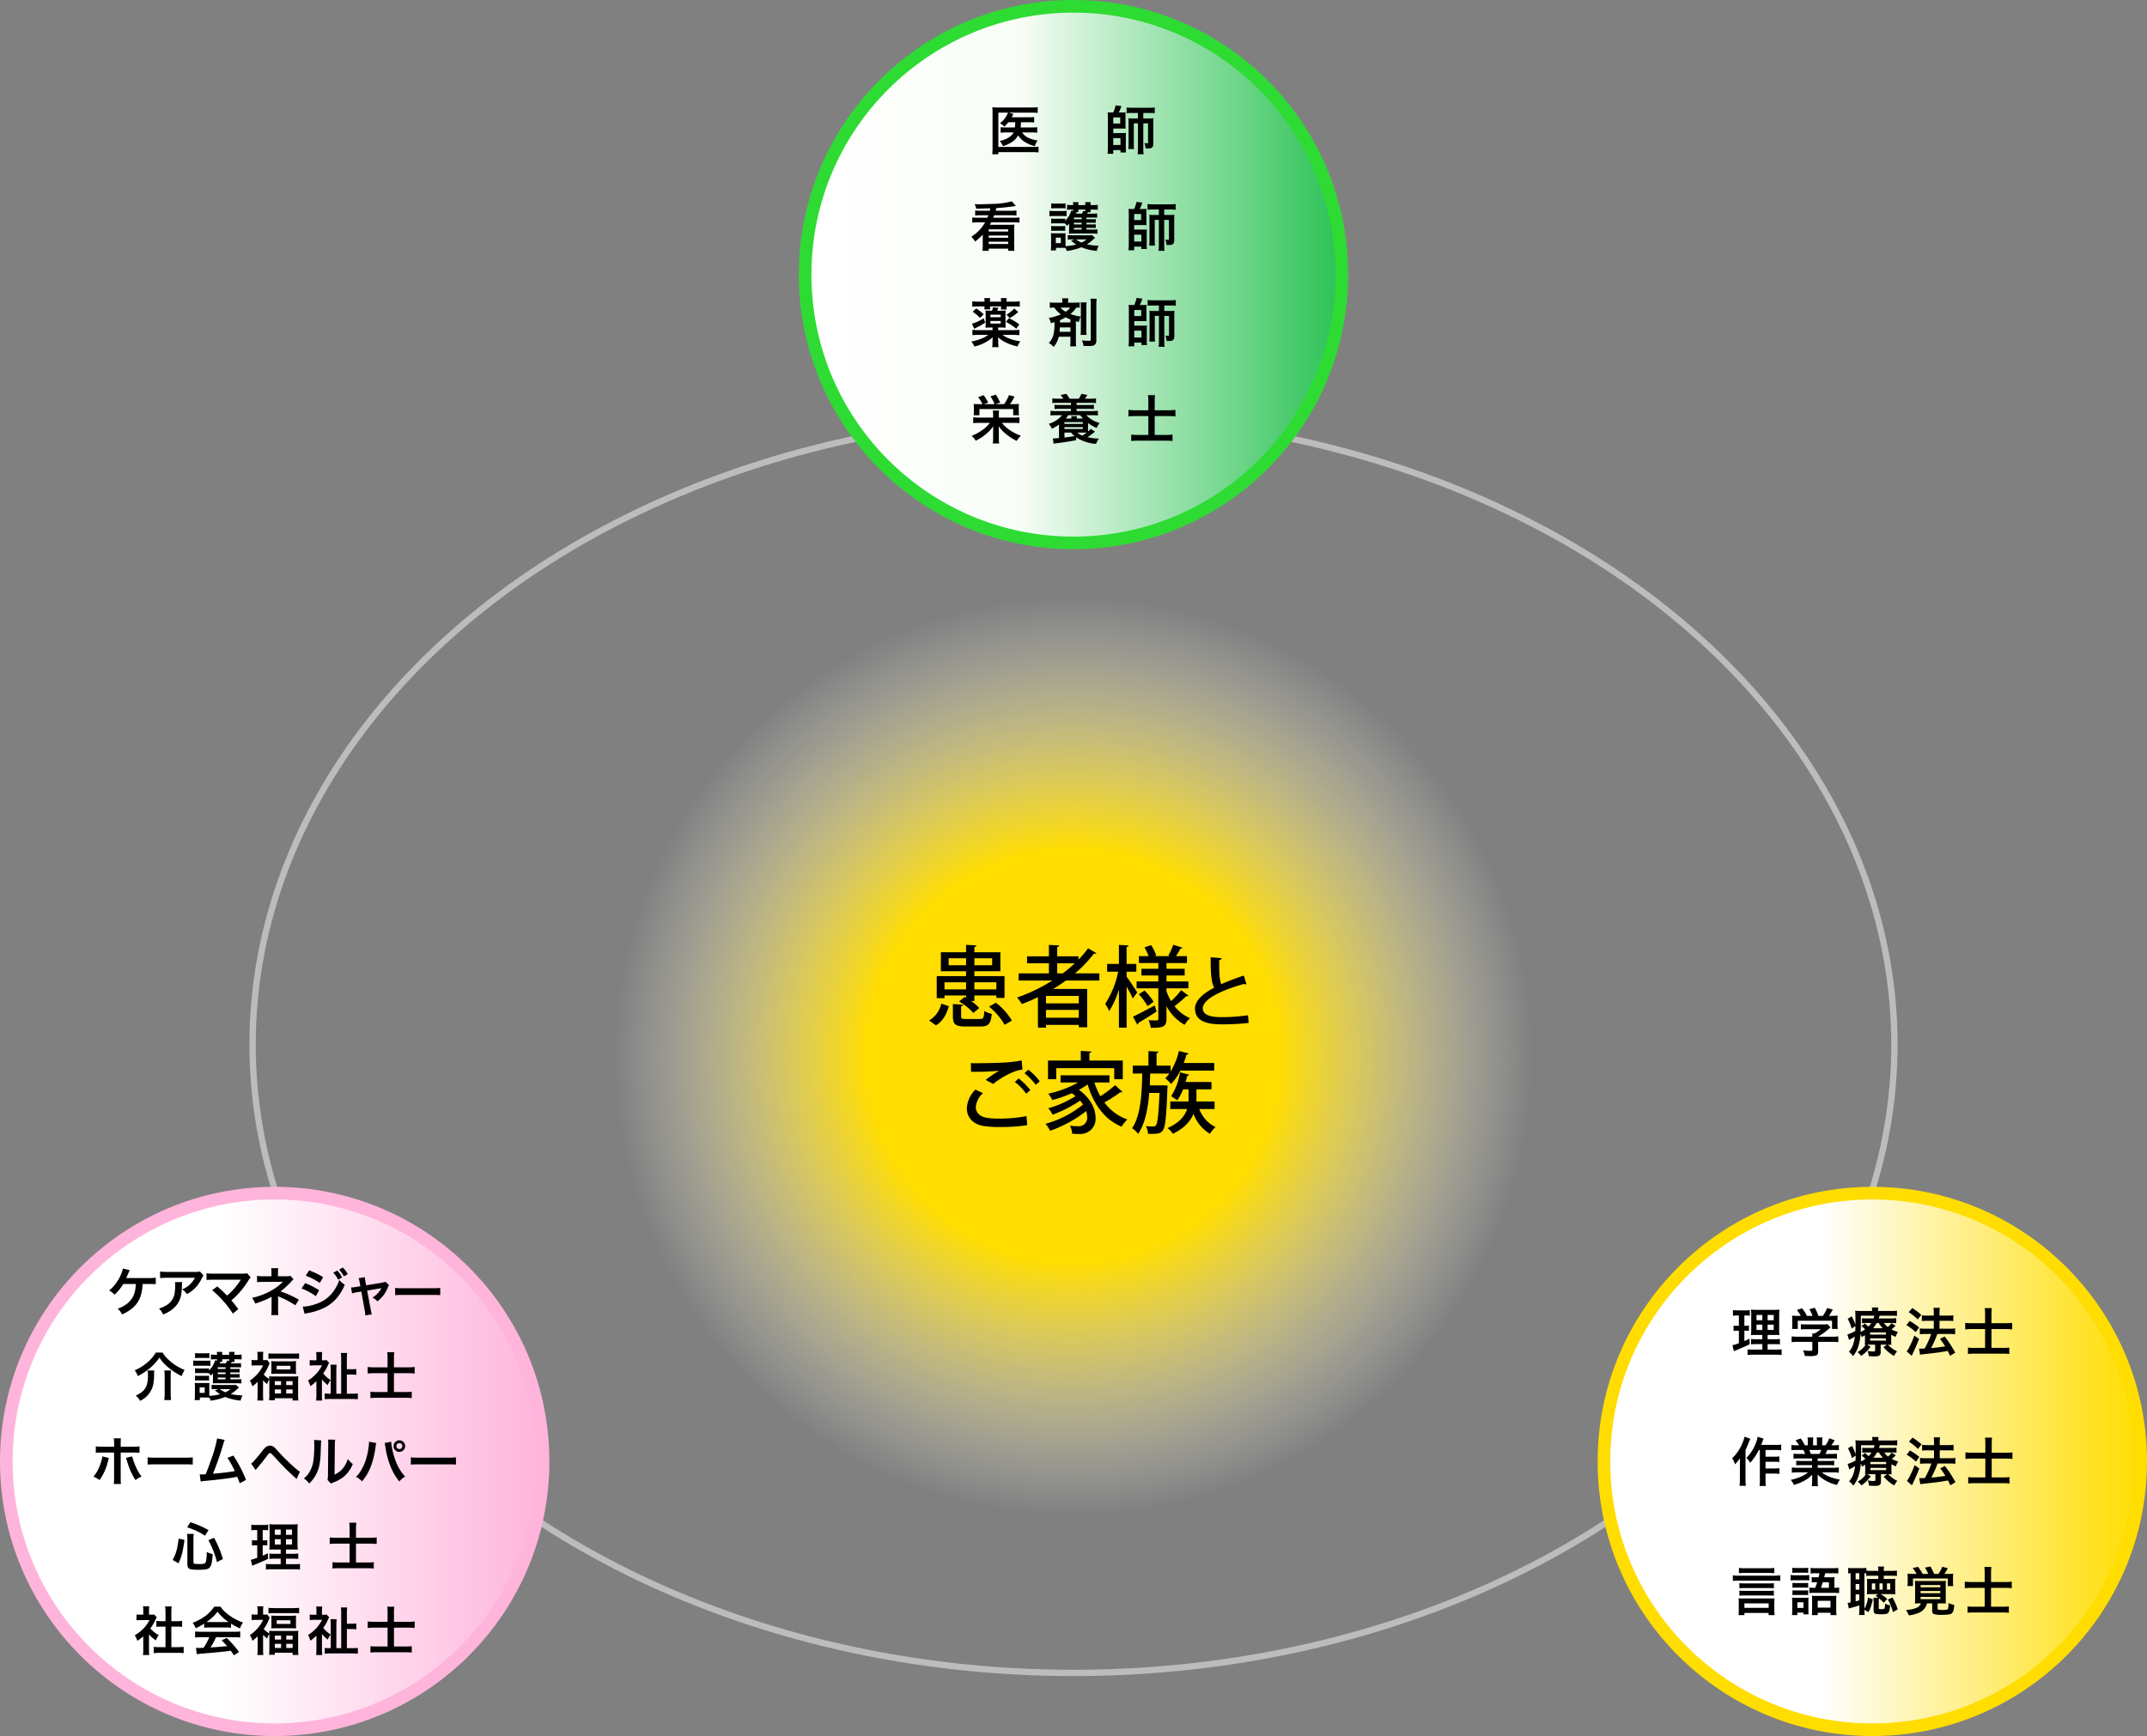 <svg xmlns="http://www.w3.org/2000/svg" xmlns:xlink="http://www.w3.org/1999/xlink" viewBox="0 0 680 550"><rect x="0" y="0" width="680" height="550" fill="#808080" stroke="none"/><defs><style>.a{fill:none;stroke:#bcbcbc;stroke-width:2px;}.a,.b,.c,.d{stroke-miterlimit:10;}.b{stroke:#2edb33;fill:url(#a);}.b,.c,.d{stroke-width:4px;}.c{stroke:#fd0;fill:url(#b);}.d{stroke:#ffb4db;fill:url(#c);}.e{fill:url(#d);}</style><linearGradient id="a" x1="255" y1="87" x2="425" y2="87" gradientUnits="userSpaceOnUse"><stop offset="0" stop-color="#fff"/><stop offset="0.4" stop-color="#f8fdf7"/><stop offset="1" stop-color="#2bc255"/></linearGradient><linearGradient id="b" x1="508" y1="463" x2="678" y2="463" gradientUnits="userSpaceOnUse"><stop offset="0.4" stop-color="#fff"/><stop offset="1" stop-color="#fd0"/></linearGradient><linearGradient id="c" x1="2" y1="463" x2="172" y2="463" gradientUnits="userSpaceOnUse"><stop offset="0.4" stop-color="#fff"/><stop offset="1" stop-color="#ffb4db"/></linearGradient><radialGradient id="d" cx="340" cy="1776.346" r="167.108" gradientTransform="matrix(1, 0, 0, -1, 0, 2110.99)" gradientUnits="userSpaceOnUse"><stop offset="0.39" stop-color="#fd0"/><stop offset="0.872" stop-color="#fff" stop-opacity="0"/></radialGradient></defs><title>rehabilitation</title><ellipse class="a" cx="340" cy="330.923" rx="260" ry="199.077"/><circle class="b" cx="340" cy="87" r="85"/><path d="M321.557,38.726h-2.173a13.612,13.612,0,0,1-1.278,1.401,4.993,4.993,0,0,0-1.409-1.091,7.265,7.265,0,0,0,2.548-3.354h-3.044V46.55h10.885a13.9,13.9,0,0,0,1.84-.09v1.848a11.976,11.976,0,0,0-1.831-.106H316.201v.676h-1.937a17.188,17.188,0,0,0,.098-1.938V35.738q0-1.1-.066-1.758a17.172,17.172,0,0,0,1.808.073h10.698a13.213,13.213,0,0,0,1.864-.106v1.824a14.357,14.357,0,0,0-1.815-.089h-7.361l1.466.439c-.044.092-.089.187-.138.285q-.132.268-.399.757h5.487a11.828,11.828,0,0,0,1.636-.081v1.718a15.4,15.4,0,0,0-1.627-.073h-2.557q0,.155-.007.375-.033.692-.098,1.286h3.663a10.896,10.896,0,0,0,1.595-.089v1.75A12.516,12.516,0,0,0,326.85,41.966h-3.11a4.467,4.467,0,0,0,1.726,1.571,9.175,9.175,0,0,0,1.962.733q.489.13,1.18.261a7.595,7.595,0,0,0-.863,1.758,10.429,10.429,0,0,1-3.444-1.49,6.791,6.791,0,0,1-1.832-1.913,6.072,6.072,0,0,1-1.742,1.954,10.45,10.45,0,0,1-3.077,1.457,7.301,7.301,0,0,0-.464-.871,5.052,5.052,0,0,0-.553-.741q.903-.228,1.432-.415a6.979,6.979,0,0,0,2.019-1.156,3.743,3.743,0,0,0,.961-1.148h-2.328a13.371,13.371,0,0,0-1.799.09V40.298a13.411,13.411,0,0,0,1.824.089h2.703q.073-.676.106-1.465Z"/><path d="M352.573,35.633a8.917,8.917,0,0,0,.757-2.255l1.84.228a13.139,13.139,0,0,1-.822,2.028h1.034a10.299,10.299,0,0,0,1.123-.049q-.04.488-.04,1.025v2.955q0,.782.04,1.189-.432-.033-1.074-.033h-2.833v1.433h2.865a10.01,10.01,0,0,0,1.165-.049,10.833,10.833,0,0,0-.057,1.254v3.566a10.724,10.724,0,0,0,.066,1.376h-1.759v-.757h-2.279v1.173h-1.816a16.056,16.056,0,0,0,.106-1.75V36.935q0-.269-.033-.855-.016-.333-.04-.496a10.601,10.601,0,0,0,1.172.049Zm.024,1.579v1.921h2.197V37.212Zm0,6.546v2.181h2.279V43.758Zm7.815-7.971h-1.929a14,14,0,0,0-1.653.081V34.045a12.534,12.534,0,0,0,1.75.098h5.446a13.698,13.698,0,0,0,1.71-.098v1.823a14.264,14.264,0,0,0-1.653-.081h-1.979v1.734h1.897a10.425,10.425,0,0,0,1.335-.065,11.115,11.115,0,0,0-.057,1.311v6.79a1.46,1.46,0,0,1-.447,1.205,1.364,1.364,0,0,1-.725.252c-.135.011-.302.016-.497.016q-.317,0-.79-.024a4.677,4.677,0,0,0-.366-1.702,6.966,6.966,0,0,0,.872.114c.14,0,.228-.041.26-.122a.438.438,0,0,0,.024-.179V39.076H362.105v8.109a10.932,10.932,0,0,0,.106,1.685h-1.906a11.742,11.742,0,0,0,.106-1.685V39.076h-1.302v6.545a12.655,12.655,0,0,0,.065,1.604h-1.807a15.508,15.508,0,0,0,.073-1.816V38.848a12.771,12.771,0,0,0-.057-1.384,12.728,12.728,0,0,0,1.4.057h1.628Z"/><path d="M313.657,65.998l-.928.024q-2.67.09-3.533.098-.123-.48-.188-.676a8.263,8.263,0,0,0-.333-.765c.591.016,1.043.024,1.351.024q1.774,0,4.16-.106a24.894,24.894,0,0,0,6.285-.814L321.742,65.266q-.212.025-.668.09-3.019.423-5.52.562-.081.334-.22.847h4.828a14.544,14.544,0,0,0,1.775-.089v1.612a12.201,12.201,0,0,0-1.653-.082h-5.397q-.139.383-.302.773H321.067a14.699,14.699,0,0,0,1.824-.089V70.541a13.866,13.866,0,0,0-1.824-.089h-7.148q-.253.48-.408.757h6.196q1.049,0,1.571-.049a14.295,14.295,0,0,0-.073,1.661v4.933a13.161,13.161,0,0,0,.082,1.702H319.292v-.692h-6.147v.692h-1.97a13.403,13.403,0,0,0,.082-1.702V74.311a11.774,11.774,0,0,1-.872.895q-.796.742-1.554,1.327a8.058,8.058,0,0,0-1.189-1.539,12.754,12.754,0,0,0,4.364-4.543h-2.239a14.291,14.291,0,0,0-1.832.089V68.889a13.16,13.16,0,0,0,1.832.089h2.971q.17-.398.302-.773h-2.533a13.464,13.464,0,0,0-1.652.082v-1.604a13.61,13.61,0,0,0,1.652.081H313.479Q313.576,66.381,313.657,65.998Zm5.651,6.668h-6.163v.692h6.163Zm0,1.954h-6.163v.7h6.163Zm0,1.962h-6.163v.716h6.163Z"/><path d="M332.379,68.506v-1.734a8.507,8.507,0,0,0,1.343.081h2.744a10.267,10.267,0,0,0,1.343-.065v1.71a9.94,9.94,0,0,0-1.261-.057h-2.826A10.982,10.982,0,0,0,332.379,68.506ZM337.467,78.552q-.48-.041-.952-.041H334.447v.822h-1.628q.073-.676.082-1.62V75.166a10.46,10.46,0,0,0-.066-1.295,10.641,10.641,0,0,0,1.116.049h2.556a6.432,6.432,0,0,0,.994-.049,11.739,11.739,0,0,0-.04,1.205v2.385q0,.301.007.521a16.81,16.81,0,0,0,3.412-.513,15.098,15.098,0,0,1-1.661-1.238l1.165-.383H339.552a11.384,11.384,0,0,0-1.368.065V74.481q.366.041,1.368.057h5.079a7.965,7.965,0,0,0,1.246-.065l.952.871q-.685.627-1.025.928a12.137,12.137,0,0,1-1.548,1.124q.472.122,1.116.228a19.473,19.473,0,0,0,2.598.22,7.385,7.385,0,0,0-.612,1.645,16.985,16.985,0,0,1-4.868-1.157,19.585,19.585,0,0,1-4.608,1.189A6.881,6.881,0,0,0,337.467,78.552Zm6.643-6.359v.546H346.488a9.379,9.379,0,0,0,1.123-.049v1.384a8.522,8.522,0,0,0-1.335-.081h-6.561q-.709,0-1.147.041.04-.448.04-1.189v-1.173q0-.268.04-.838a9.272,9.272,0,0,1-.699.724,7.652,7.652,0,0,0-.603-.741,5.915,5.915,0,0,0-1.01-.057h-2.345a8.768,8.768,0,0,0-1.058.049V69.255a9.703,9.703,0,0,0,1.058.049h2.345A8.43,8.43,0,0,0,337.362,69.255v.676a7.814,7.814,0,0,0,1.001-1.213,8.439,8.439,0,0,0,.961-2.019l.57.154q.007-.211.007-.456h-.668a11.956,11.956,0,0,0-1.278.073V64.891a9.948,9.948,0,0,0,1.417.082h.529a4.661,4.661,0,0,0-.073-.92h1.759a5.073,5.073,0,0,0-.057.92h2.223a5.33,5.33,0,0,0-.057-.92h1.768a4.208,4.208,0,0,0-.074.92h.863a10.209,10.209,0,0,0,1.433-.073v1.563a11.493,11.493,0,0,0-1.425-.065h-.872a4.207,4.207,0,0,0,.066.839h-.887c-.093.168-.179.317-.261.448h1.93a9.587,9.587,0,0,0,1.262-.057v1.351a10.661,10.661,0,0,0-1.229-.049H344.11v.529h1.865a7.272,7.272,0,0,0,1.066-.049v1.197a8.135,8.135,0,0,0-1.066-.049H344.11v.537h1.841a7.731,7.731,0,0,0,1.09-.049v1.197a7.613,7.613,0,0,0-1.09-.049Zm-11.178-6.163v-1.596a9.867,9.867,0,0,0,1.353.073h1.84a9.858,9.858,0,0,0,1.351-.073v1.596a12.792,12.792,0,0,0-1.351-.057h-1.84A13.265,13.265,0,0,0,332.932,66.031Zm0,7.115V71.591a9.422,9.422,0,0,0,1.058.049h2.345a8.127,8.127,0,0,0,1.034-.049v1.555a9.021,9.021,0,0,0-1.058-.049h-2.336A8.982,8.982,0,0,0,332.932,73.147Zm1.466,2.149v1.734h1.595v-1.734Zm8.19-5.837v-.529h-2.458v.529Zm0,1.636v-.537h-2.458v.537Zm0,1.099h-2.458v.546h2.458Zm-1.62-4.982c-.049.087-.131.244-.244.472h1.962a4.305,4.305,0,0,0,.399-.896l.659.163c.006-.184.009-.369.009-.554h-2.223a3.842,3.842,0,0,0,.049.814Zm1.595,9.639a8.79,8.79,0,0,0,1.62-1.002H340.788a7.753,7.753,0,0,0,1.775,1.002Z"/><path d="M359.194,66.218a8.916,8.916,0,0,0,.757-2.255l1.84.228a13.143,13.143,0,0,1-.822,2.028h1.034a10.297,10.297,0,0,0,1.123-.049q-.04.488-.04,1.025v2.955q0,.782.04,1.189-.432-.033-1.074-.033h-2.833v1.433h2.865a10.007,10.007,0,0,0,1.165-.049,10.836,10.836,0,0,0-.057,1.254V77.51a10.724,10.724,0,0,0,.066,1.376h-1.759v-.757h-2.279v1.173h-1.816a16.053,16.053,0,0,0,.106-1.75V67.521q0-.269-.033-.855-.016-.333-.04-.496a10.602,10.602,0,0,0,1.172.049Zm.024,1.579v1.921H361.416V67.797Zm0,6.546V76.525h2.279V74.343Zm7.815-7.971H365.105a14,14,0,0,0-1.653.081V64.631a12.532,12.532,0,0,0,1.75.098h5.446a13.698,13.698,0,0,0,1.71-.098v1.823a14.264,14.264,0,0,0-1.653-.081h-1.979v1.734h1.897a10.424,10.424,0,0,0,1.335-.065,11.111,11.111,0,0,0-.057,1.311v6.79a1.46,1.46,0,0,1-.447,1.205,1.363,1.363,0,0,1-.725.252c-.136.011-.302.016-.497.016q-.317,0-.79-.024a4.677,4.677,0,0,0-.366-1.702,6.969,6.969,0,0,0,.872.114c.14,0,.228-.041.26-.122a.436.436,0,0,0,.024-.179V69.662h-1.506v8.109a10.931,10.931,0,0,0,.106,1.685h-1.906a11.738,11.738,0,0,0,.106-1.685V69.662h-1.302v6.545a12.652,12.652,0,0,0,.065,1.604H363.989a15.508,15.508,0,0,0,.073-1.816V69.434a12.753,12.753,0,0,0-.057-1.384,12.731,12.731,0,0,0,1.4.057h1.628Z"/><path d="M316.141,103.764v.822h4.771a14.22,14.22,0,0,0,1.946-.098v1.702a19.476,19.476,0,0,0-2.043-.098h-3.322a10.31,10.31,0,0,0,2.67,1.335,16.923,16.923,0,0,0,2.988.724,7.255,7.255,0,0,0-.903,1.62q-.905-.228-1.572-.432a13.795,13.795,0,0,1-3.24-1.481,9.36,9.36,0,0,1-1.343-1.034c.021.222.034.445.04.667l.033.35v.684a7.544,7.544,0,0,0,.105,1.45H314.244a9.242,9.242,0,0,0,.098-1.458v-.668l.04-.399c.005-.168.02-.369.04-.602a12.968,12.968,0,0,1-5.82,2.922,5.529,5.529,0,0,0-.985-1.555,16.235,16.235,0,0,0,3.224-.936,9.555,9.555,0,0,0,2.181-1.189h-2.996a17.484,17.484,0,0,0-2.043.098v-1.702a12.441,12.441,0,0,0,1.84.098h4.535V103.764h-.781a14.672,14.672,0,0,0-1.466.065,12.152,12.152,0,0,0,.066-1.441V99.75a12.363,12.363,0,0,0-.066-1.376q.538.057,1.498.057h.554a5.994,5.994,0,0,0,.382-1.091l1.71.212a9.669,9.669,0,0,1-.439.879h1.238q.919,0,1.481-.057a10.623,10.623,0,0,0-.073,1.409v2.621a10.667,10.667,0,0,0,.073,1.425,14.72,14.72,0,0,0-1.481-.065Zm-4.592-2.922.472,1.384a22.132,22.132,0,0,1-2.019,1.205q-.432.22-1.466.709l-.699-1.604a10.36,10.36,0,0,0,1.832-.668,13.69,13.69,0,0,0,1.88-1.025Zm.269-5.284v-.146a6.532,6.532,0,0,0-.065-.969h1.864a5.878,5.878,0,0,0-.065.961v.155h3.501v-.155a5.726,5.726,0,0,0-.066-.961h1.865a6.571,6.571,0,0,0-.066.969v.146h2.198a14.772,14.772,0,0,0,1.995-.098v1.71a16.523,16.523,0,0,0-1.937-.09H318.787v.098a5.914,5.914,0,0,0,.057.863h-1.84a6.121,6.121,0,0,0,.049-.83v-.131h-3.501v.114a5.713,5.713,0,0,0,.049.83h-1.84a5.588,5.588,0,0,0,.056-.944H309.865a16.044,16.044,0,0,0-1.93.09V95.46a14.52,14.52,0,0,0,1.979.098Zm-3.752,3.207,1.123-1.05q.586.383,1.196.854.709.562,1.173,1.01l-1.189,1.14a9.123,9.123,0,0,0-1.001-.977,15.838,15.838,0,0,0-1.302-.977Zm5.616,1.726H316.947v-.798h-3.265Zm0,1.205v.814H316.947v-.814Zm5.879-.879a17.015,17.015,0,0,1,3.289,1.97l-.977,1.343a17.705,17.705,0,0,0-3.33-2.173Zm1.693-3.094,1.238,1.156q-.848.676-1.344,1.05a9.803,9.803,0,0,1-1.367.863l-.985-1.124a11.543,11.543,0,0,0,2.459-1.946Z"/><path d="M333.91,97.446a13.533,13.533,0,0,0-1.417.082V95.802a11.413,11.413,0,0,0,1.571.09h2.402v-.139a7.642,7.642,0,0,0-.082-1.246h1.987a7.677,7.677,0,0,0-.082,1.238v.146h2.068a11.374,11.374,0,0,0,1.604-.09v1.693c-.304-.027-.66-.043-1.067-.049a7.704,7.704,0,0,1-.765,1.002,9.908,9.908,0,0,1-1.107,1.018,13.277,13.277,0,0,0,3.297.823,6.947,6.947,0,0,0-.366.814q-.106.318-.253.904-.569-.13-.944-.228v6.253a12.453,12.453,0,0,0,.089,1.693H338.949a13.131,13.131,0,0,0,.082-1.677v-1.368h-3.705a7.591,7.591,0,0,1-.562,1.628,9.318,9.318,0,0,1-1.034,1.596,7.026,7.026,0,0,0-1.547-1.254,5.821,5.821,0,0,0,1.465-2.581,15.316,15.316,0,0,0,.334-3.647v-.366q-.456.138-1.132.334a5.586,5.586,0,0,0-.668-1.661,17.098,17.098,0,0,0,3.826-1.132A9.169,9.169,0,0,1,333.91,97.446Zm5.121,6.269h-3.363q-.033.774-.089,1.409h3.452Zm0-2.507a13.729,13.729,0,0,1-1.506-.684,13.833,13.833,0,0,1-1.808.912l-.007.619v.09h3.322Zm-3.175-3.762a6.184,6.184,0,0,0,1.66,1.319,5.55,5.55,0,0,0,1.458-1.319Zm6.39-1.644h1.906a12.632,12.632,0,0,0-.082,1.693v6.822a14.627,14.627,0,0,0,.073,1.775h-1.897a14.156,14.156,0,0,0,.082-1.783V97.528a13.084,13.084,0,0,0-.082-1.726Zm3.118-1.156h1.979a13.206,13.206,0,0,0-.106,2.019v11.047a2.546,2.546,0,0,1-.195,1.148,1.339,1.339,0,0,1-.936.66,6.255,6.255,0,0,1-1.383.114q-.115,0-1.572-.057a5.698,5.698,0,0,0-.488-1.75,18.063,18.063,0,0,0,2.134.146.889.889,0,0,0,.569-.122.502.502,0,0,0,.106-.383V96.697a14.012,14.012,0,0,0-.106-2.051Z"/><path d="M359.219,96.633a8.916,8.916,0,0,0,.757-2.255l1.84.228a13.139,13.139,0,0,1-.822,2.028h1.034a10.296,10.296,0,0,0,1.123-.049q-.04.488-.04,1.025v2.955q0,.782.04,1.189-.432-.033-1.074-.033h-2.833v1.433h2.865a10.01,10.01,0,0,0,1.165-.049,10.831,10.831,0,0,0-.057,1.254v3.566a10.727,10.727,0,0,0,.066,1.376h-1.759v-.757h-2.279v1.173h-1.816a16.061,16.061,0,0,0,.106-1.75V97.935q0-.269-.033-.855-.016-.333-.04-.496a10.601,10.601,0,0,0,1.172.049Zm.024,1.579V100.133h2.197V98.212Zm0,6.546v2.181h2.279v-2.181Zm7.815-7.971h-1.929a14,14,0,0,0-1.653.081V95.045a12.537,12.537,0,0,0,1.75.098h5.446a13.7,13.7,0,0,0,1.71-.098v1.823a14.262,14.262,0,0,0-1.653-.081h-1.979v1.734h1.897a10.423,10.423,0,0,0,1.335-.065,11.111,11.111,0,0,0-.057,1.311v6.79a1.46,1.46,0,0,1-.447,1.205,1.364,1.364,0,0,1-.725.252c-.135.011-.302.016-.497.016q-.317,0-.79-.024a4.677,4.677,0,0,0-.366-1.702,6.971,6.971,0,0,0,.872.114c.14,0,.228-.041.26-.122a.437.437,0,0,0,.024-.179v-6.041h-1.506v8.109a10.936,10.936,0,0,0,.106,1.685H366.952a11.741,11.741,0,0,0,.106-1.685v-8.109h-1.303v6.545a12.648,12.648,0,0,0,.065,1.604h-1.807a15.503,15.503,0,0,0,.073-1.816V99.848a12.763,12.763,0,0,0-.057-1.384,12.731,12.731,0,0,0,1.4.057h1.628Z"/><path d="M316.357,132.294h4.584a13.989,13.989,0,0,0,1.921-.09v1.856a15.218,15.218,0,0,0-1.921-.098h-3.614a10.162,10.162,0,0,0,2.572,2.353,14.997,14.997,0,0,0,3.477,1.742,6.81,6.81,0,0,0-1.384,1.628,16.798,16.798,0,0,1-3.159-2.01,11.713,11.713,0,0,1-2.523-2.638q.033.546.049,1.539v2.321a9.817,9.817,0,0,0,.106,1.603H314.427a9.951,9.951,0,0,0,.115-1.587v-2.336q0-.887.04-1.531a11.183,11.183,0,0,1-1.458,1.718,15.816,15.816,0,0,1-4.087,2.866,6.363,6.363,0,0,0-.61-.855,5.978,5.978,0,0,0-.708-.676,17.033,17.033,0,0,0,3.069-1.612,11.04,11.04,0,0,0,2.736-2.524h-3.33a16.38,16.38,0,0,0-1.962.098v-1.856a16.352,16.352,0,0,0,1.946.09h4.364V131.293a8.612,8.612,0,0,0-.082-1.237H316.43a6.86,6.86,0,0,0-.073,1.229Zm-5.178-4.258a8.079,8.079,0,0,0-.391-.733q-.326-.561-.562-.903-.139-.196-.439-.546l1.726-.668a12.928,12.928,0,0,1,.797,1.148,12.544,12.544,0,0,1,.676,1.246l-1.351.456h3.37a11.18,11.18,0,0,0-1.32-2.451l1.719-.554a19.222,19.222,0,0,1,1.376,2.524l-1.433.48h2.671a12.082,12.082,0,0,0,1.538-2.866l1.783.488q-.309.594-.856,1.498c-.244.402-.433.695-.57.88H320.932q1.172,0,1.791-.065a10.127,10.127,0,0,0-.065,1.425v.831a8.949,8.949,0,0,0,.073,1.335H320.899v-1.97H310.211v1.97h-1.841a11.161,11.161,0,0,0,.082-1.302v-.903a10.856,10.856,0,0,0-.073-1.384c.494.043,1.088.065,1.783.065Z"/><path d="M340.817,138.539l.017.92q-3.111.594-6.252.969a7.273,7.273,0,0,0-.88.155l-.26-1.677h.122q.463,0,1.84-.114V134.525a14.53,14.53,0,0,1-2.263,1.31,5.515,5.515,0,0,0-.969-1.563,8.783,8.783,0,0,0,4.226-2.727h-1.995a13.14,13.14,0,0,0-1.686.081v-1.482a12.219,12.219,0,0,0,1.686.082h4.803v-.692h-3.647a14.773,14.773,0,0,0-1.571.065v-1.36a13.97,13.97,0,0,0,1.571.065h3.647v-.684h-4.226a14.453,14.453,0,0,0-1.685.082v-1.482a12.577,12.577,0,0,0,1.685.09h1.808a7.295,7.295,0,0,0-.896-1.164l1.799-.367a9.034,9.034,0,0,1,1.067,1.531h2.922a9.326,9.326,0,0,0,.823-1.531l1.88.334q-.114.179-.317.513-.22.366-.447.684h1.823a12.472,12.472,0,0,0,1.686-.09v1.482a14.728,14.728,0,0,0-1.686-.082h-4.46v.684h3.908a14.242,14.242,0,0,0,1.571-.065v1.36a14.933,14.933,0,0,0-1.571-.065h-3.908v.692h5.048a12.619,12.619,0,0,0,1.693-.082v1.49a12.451,12.451,0,0,0-1.693-.089H344.058a9.085,9.085,0,0,0,4.216,2.458,7.107,7.107,0,0,0-.928,1.58,13.411,13.411,0,0,1-2.743-1.572v1.669c0,.428.007.771.024,1.025a10.503,10.503,0,0,0,.83-.847l1.36.904q-1.304,1.017-1.799,1.351-.262.171-.627.383a19.504,19.504,0,0,0,3.672.472,7.292,7.292,0,0,0-.936,1.652A13.023,13.023,0,0,1,340.817,138.539Zm-3.688-4.803v.562h5.822v-.562Zm0,1.595v.57h5.822v-.57Zm3.184,2.825a7.913,7.913,0,0,1-1.1-1.107H337.138v1.563q1.522-.163,2.784-.391Zm-2.751-5.569h1.782a3.743,3.743,0,0,0-.073-.741h1.824a3.572,3.572,0,0,0-.073.741h1.97q-.39-.415-.912-1.042h-3.721Q337.919,132.173,337.562,132.587Zm3.622,4.462a5.922,5.922,0,0,0,1.597.952,14.448,14.448,0,0,0,1.416-.944h-.162c-.293-.005-.479-.008-.554-.008Z"/><path d="M363.701,129.974v-2.89a13.717,13.717,0,0,0-.106-1.897h2.23a14.39,14.39,0,0,0-.105,1.921v2.866h4.233a21.072,21.072,0,0,0,2.328-.114v2.068a21.284,21.284,0,0,0-2.255-.114h-4.307v5.975h3.541a16.881,16.881,0,0,0,2.101-.098v2.019a17.038,17.038,0,0,0-2.092-.098H360.379a17.732,17.732,0,0,0-2.101.098v-2.019a15.904,15.904,0,0,0,2.076.098h3.346v-5.975h-3.867q-1.417.008-2.427.114v-2.068a22.613,22.613,0,0,0,2.427.114Z"/><circle class="c" cx="593" cy="463" r="85"/><path d="M550.742,416.765h-.626a9.505,9.505,0,0,0-1.254.073v-1.783a9.379,9.379,0,0,0,1.514.09h2.361a9.131,9.131,0,0,0,1.473-.09v1.775a9.862,9.862,0,0,0-1.221-.065h-.513v3.265h.391a6.947,6.947,0,0,0,1.058-.073v1.685a9.068,9.068,0,0,0-1.058-.057h-.391v3.281q.756-.317,1.636-.749l.049,1.758q-1.571.79-4.192,1.848l-.146.065q-.441.171-.66.277l-.464-1.888a6.627,6.627,0,0,0,.668-.163q.579-.171,1.376-.472v-3.956H550.205a7.487,7.487,0,0,0-1.14.073v-1.702a8.054,8.054,0,0,0,1.173.073h.504Zm7.433,10.804v-1.734h-1.855a13.925,13.925,0,0,0-1.726.073v-1.702a13.377,13.377,0,0,0,1.709.073H558.175v-1.36h-1.587q-1.467,0-1.995.057.04-.431.065-2.076V417.132a20.778,20.778,0,0,0-.082-2.231q.742.081,2.247.081H561.416a18.539,18.539,0,0,0,2.157-.081q-.057.546-.073,2.28v3.558a21.5,21.5,0,0,0,.073,2.23q-.619-.049-1.815-.049H559.844v1.36h2.134a13.665,13.665,0,0,0,1.758-.081v1.718a13.841,13.841,0,0,0-1.742-.081h-2.15v1.734h2.68a13.407,13.407,0,0,0,1.758-.082v1.783a14.243,14.243,0,0,0-1.873-.09h-7.018a15.823,15.823,0,0,0-1.897.09v-1.783a12.979,12.979,0,0,0,1.694.082Zm0-10.975h-1.855v1.677H558.175Zm0,3.069h-1.855v1.693H558.175Zm1.669-3.069v1.677h1.921v-1.677Zm0,3.069v1.693h1.921v-1.693Z"/><path d="M574,425.118h-4.534a15.294,15.294,0,0,0-2.019.098V423.375a14.801,14.801,0,0,0,2.002.106h4.551v-.114a6.937,6.937,0,0,0-.049-.904h.717a9.581,9.581,0,0,0,1.979-1.351H572.047a15.571,15.571,0,0,0-1.677.073v-1.669a16.029,16.029,0,0,0,1.693.073h5.52a8.555,8.555,0,0,0,1.27-.065l.92,1.018q-.293.236-.603.505-1.205,1.009-1.676,1.327-.945.659-1.653,1.091v.016h4.339a13.919,13.919,0,0,0,2.052-.106v1.84a14.703,14.703,0,0,0-2.068-.098h-4.323v2.906a2.571,2.571,0,0,1-.106.871.906.906,0,0,1-.546.529,6.248,6.248,0,0,1-1.921.204q-.357,0-1.653-.057a7.053,7.053,0,0,0-.537-1.766,17.33,17.33,0,0,0,2.068.154c.45,0,.712-.038.781-.114a.364.364,0,0,0,.073-.26Zm-3.655-8.231a11.399,11.399,0,0,0-1.245-1.888l1.669-.505a12.024,12.024,0,0,1,1.514,2.385h1.759a9.155,9.155,0,0,0-.994-2.092l1.726-.488q.536,1.017.765,1.539c.102.25.215.545.333.887l.049.154h1.417a11.133,11.133,0,0,0,.708-1.132,9.147,9.147,0,0,0,.643-1.359l1.808.496q-.302.546-.741,1.246-.309.481-.513.749h.748q1.311,0,2.052-.065a11.753,11.753,0,0,0-.066,1.392v1.539a7.69,7.69,0,0,0,.082,1.27h-1.815v-2.581H569.393v2.581h-1.824a8.455,8.455,0,0,0,.081-1.278V418.206a12.035,12.035,0,0,0-.065-1.392q.732.066,1.979.073Z"/><path d="M598.976,422.855v1.75a13.64,13.64,0,0,0,.057,1.465q-.449-.049-1.051-.057a8.864,8.864,0,0,0,2.858,2.109,7.016,7.016,0,0,0-.48.635,8.754,8.754,0,0,0-.488.814,11.852,11.852,0,0,1-3.347-2.8l1.084-.758h-1.954v2.361a1.187,1.187,0,0,1-.432,1.058,1.678,1.678,0,0,1-.741.245,6.13,6.13,0,0,1-.724.032q-.895,0-1.888-.073a4.685,4.685,0,0,0-.399-1.653,10.428,10.428,0,0,0,1.782.179,1.287,1.287,0,0,0,.521-.057.4.4,0,0,0,.122-.342v-1.75h-1.791q-.399,0-.765.008l1.107.619a10.999,10.999,0,0,1-3.004,2.923,6.253,6.253,0,0,0-1.148-1.213,7.049,7.049,0,0,0,2.581-2.304c-.093.011-.177.02-.253.025a13.603,13.603,0,0,0,.057-1.45v-1.612q-.366.236-1.018.587a6.998,6.998,0,0,0-.406-.953,15.811,15.811,0,0,1-.75,4.111,9.576,9.576,0,0,1-.741,1.636q-.309.521-.846,1.246a7.285,7.285,0,0,0-1.335-1.368,6.96,6.96,0,0,0,1.196-1.938,11.476,11.476,0,0,0,.685-2.874q-.881.537-1.531.871c-.087.043-.19.103-.31.179l-.521-1.774a3.012,3.012,0,0,0,.563-.146,13.61,13.61,0,0,0,1.946-.904q.024-.643.04-1.58l-1.189.814a13.902,13.902,0,0,0-1.254-3.11l1.271-.773a16.45,16.45,0,0,1,1.139,2.573l.033.089c.005-.222.009-.391.009-.505q0-2.629-.033-3.207-.024-.366-.065-.733a19.455,19.455,0,0,0,2.043.082h3.329v-.122a5.139,5.139,0,0,0-.081-.994h2.051a4.964,4.964,0,0,0-.081,1.002v.114h3.948a17.265,17.265,0,0,0,2.036-.09v1.661q-.725-.073-1.841-.073H595.312c-.104.358-.195.646-.277.863h3.818a14.931,14.931,0,0,0,1.726-.081v1.603a12.905,12.905,0,0,0-1.653-.081H596.688a6.287,6.287,0,0,0,1.221,1.278q.326-.276.659-.61a4.019,4.019,0,0,0,.465-.611l1.334.823q-.723.708-1.285,1.156a9.711,9.711,0,0,0,2.026.798,8.144,8.144,0,0,0-.717,1.563A12.615,12.615,0,0,1,598.976,422.855Zm-9.672-.88a9.258,9.258,0,0,0,1.433-.822,7.367,7.367,0,0,0-1.18-1.002l1.041-.871a14.543,14.543,0,0,1,1.156,1.01,6.388,6.388,0,0,0,.912-1.156h-1.409a11.62,11.62,0,0,0-1.53.073v-1.58a14.609,14.609,0,0,0,1.603.065H593.374a7.307,7.307,0,0,0,.27-.863h-4.275v2.385Q589.369,420.681,589.304,421.975Zm3.011.146v.7h4.991v-.7Zm0,1.889v.717h4.991v-.717Zm3.965-3.216a11.088,11.088,0,0,1-1.27-1.661h-.627a10.202,10.202,0,0,1-1.107,1.661Z"/><path d="M604.845,418.483a23.8,23.8,0,0,1,2.971,2.043l-1.042,1.506a17.812,17.812,0,0,0-2.971-2.215Zm2.963,5.707q-.709,1.873-1.62,3.81-.309.643-.521,1.124-.123.26-.187.415l-1.604-1.4a7.396,7.396,0,0,0,.977-1.613,33.357,33.357,0,0,0,1.466-3.386Zm-2.157-9.777a18.438,18.438,0,0,1,2.865,2.149l-1.132,1.449a17.425,17.425,0,0,0-1.31-1.18q-.791-.634-1.548-1.132Zm3.907,12.814q.472-.807.994-1.906a23.632,23.632,0,0,0,1.083-2.703h-1.799a13.108,13.108,0,0,0-1.799.098v-1.865a12.21,12.21,0,0,0,1.815.098h2.614V418.442h-2.003a14.445,14.445,0,0,0-1.766.09v-1.832a11.616,11.616,0,0,0,1.783.098h1.986v-.724a12.059,12.059,0,0,0-.089-1.75h1.995a12.867,12.867,0,0,0-.09,1.75v.724h2.671a12.092,12.092,0,0,0,1.702-.098v1.832a12.043,12.043,0,0,0-1.686-.09h-2.687v2.507h3.208a12.462,12.462,0,0,0,1.742-.098v1.865a12.077,12.077,0,0,0-1.733-.098h-3.909q-.13.341-.342.912-.529,1.384-1.62,3.55l.171-.016a41.686,41.686,0,0,0,4.275-.538,26.909,26.909,0,0,0-1.637-2.361l1.482-.757q1.033,1.335,1.782,2.499.588.912,1.572,2.629l-1.628.985q-.449-.945-.765-1.539l-.366.073q-2.32.448-5.667.79-2.15.228-2.711.342l-.358-1.937c.205.011.393.016.562.016C608.613,427.267,609.021,427.254,609.558,427.227Z"/><path d="M628.722,419.215v-2.89a13.721,13.721,0,0,0-.106-1.897h2.23a14.388,14.388,0,0,0-.105,1.921v2.866h4.233a21.074,21.074,0,0,0,2.328-.114v2.068a21.281,21.281,0,0,0-2.255-.114h-4.307v5.975h3.541a16.881,16.881,0,0,0,2.101-.098v2.019a17.037,17.037,0,0,0-2.092-.098h-8.89a17.729,17.729,0,0,0-2.101.098v-2.019a15.904,15.904,0,0,0,2.076.098h3.346v-5.975h-3.867q-1.417.008-2.427.114v-2.068a22.609,22.609,0,0,0,2.427.114Z"/><path d="M552.513,455.16l1.848.651c-.146.325-.276.638-.391.936q-.309.822-.895,2.133l-.237.538v9.24a16.801,16.801,0,0,0,.106,2.06h-1.995a15.638,15.638,0,0,0,.114-2.076v-4.747q0-.456.024-1.359l.017-.546a16.495,16.495,0,0,1-1.597,1.929,7.503,7.503,0,0,0-.888-1.954,10.869,10.869,0,0,0,1.506-1.685,15.199,15.199,0,0,0,1.848-3.346A7.612,7.612,0,0,0,552.513,455.16Zm4.869,4.217h-.317a19.171,19.171,0,0,1-1.206,2.06,17.883,17.883,0,0,1-1.538,2.002,7.546,7.546,0,0,0-1.189-1.571,13.123,13.123,0,0,0,2.802-4.25,9.9,9.9,0,0,0,.74-2.418l1.89.562q-.189.472-.334.879-.267.75-.424,1.116h4.535a11.932,11.932,0,0,0,1.808-.098v1.807a13.484,13.484,0,0,0-1.799-.09h-3.167v2.125H561.9a12.068,12.068,0,0,0,1.644-.09v1.783a13.385,13.385,0,0,0-1.66-.09h-2.703V465.231h2.734a12.574,12.574,0,0,0,1.661-.09v1.799a13.158,13.158,0,0,0-1.661-.09h-2.734v1.921a13.088,13.088,0,0,0,.105,2.011H557.284a13.839,13.839,0,0,0,.098-2.003Z"/><path d="M573.931,462.056h-4.2a15.06,15.06,0,0,0-1.693.073v-1.588a14.53,14.53,0,0,0,1.693.073h2.019a12.985,12.985,0,0,0-.61-1.246h-1.799a17.509,17.509,0,0,0-1.962.081v-1.661a13.034,13.034,0,0,0,1.88.098h.537a9.159,9.159,0,0,0-1.132-1.555l1.661-.627a12.616,12.616,0,0,1,1.287,2.182h.952v-1.173a7.365,7.365,0,0,0-.089-1.31h1.824a7.815,7.815,0,0,0-.057,1.237v1.246h1.213v-1.246a8.652,8.652,0,0,0-.066-1.237h1.824a6.735,6.735,0,0,0-.082,1.31v1.173h1.051a9.247,9.247,0,0,0,1.189-2.222l1.709.627a18.345,18.345,0,0,1-1.025,1.595h.464a12.814,12.814,0,0,0,1.888-.098v1.661a17.584,17.584,0,0,0-1.977-.081h-1.677q-.359.797-.603,1.246h1.921a15.073,15.073,0,0,0,1.718-.073v1.588a15.619,15.619,0,0,0-1.718-.073h-4.355v.789h3.492a15.498,15.498,0,0,0,1.718-.073v1.474a15.619,15.619,0,0,0-1.718-.073h-3.492v.838h4.666a14.014,14.014,0,0,0,2.01-.098v1.653a16.708,16.708,0,0,0-1.995-.098h-3.363a8.353,8.353,0,0,0,2.272,1.327,15.945,15.945,0,0,0,3.461.961,7.132,7.132,0,0,0-.945,1.694,12.825,12.825,0,0,1-6.171-3.297c.005.092.016.252.032.48.011.195.017.428.017.7v.822a12.179,12.179,0,0,0,.105,1.685h-1.962a12.242,12.242,0,0,0,.098-1.693v-.806q0-.439.04-1.14a9.415,9.415,0,0,1-2.401,1.84,16.98,16.98,0,0,1-3.403,1.409,6.708,6.708,0,0,0-1.01-1.612,15.846,15.846,0,0,0,3.403-1.091,8.789,8.789,0,0,0,2.052-1.278h-3.11a17.132,17.132,0,0,0-2.01.098V464.913a14.601,14.601,0,0,0,1.995.098h4.436v-.838h-3.322a15.442,15.442,0,0,0-1.702.073v-1.474a15.315,15.315,0,0,0,1.702.073h3.322Zm-.391-1.441h2.744a8.803,8.803,0,0,0,.546-1.246h-3.794a13.138,13.138,0,0,1,.504,1.246Z"/><path d="M599.053,463.888v1.75a13.64,13.64,0,0,0,.057,1.465q-.449-.049-1.051-.057a8.864,8.864,0,0,0,2.858,2.109,7.033,7.033,0,0,0-.48.635,8.756,8.756,0,0,0-.488.814,11.852,11.852,0,0,1-3.347-2.8l1.084-.758h-1.954V469.407a1.187,1.187,0,0,1-.432,1.058,1.678,1.678,0,0,1-.741.245,6.123,6.123,0,0,1-.724.032q-.895,0-1.888-.073a4.685,4.685,0,0,0-.399-1.653,10.43,10.43,0,0,0,1.782.179,1.287,1.287,0,0,0,.521-.057.4.4,0,0,0,.122-.342v-1.751H592.182q-.399,0-.765.008l1.107.619a10.999,10.999,0,0,1-3.004,2.923,6.253,6.253,0,0,0-1.148-1.213,7.049,7.049,0,0,0,2.581-2.304c-.093.011-.177.02-.253.025a13.584,13.584,0,0,0,.057-1.45v-1.612q-.366.236-1.018.587a6.997,6.997,0,0,0-.406-.953,15.81,15.81,0,0,1-.75,4.111,9.576,9.576,0,0,1-.741,1.636q-.309.521-.846,1.246a7.284,7.284,0,0,0-1.335-1.368,6.96,6.96,0,0,0,1.196-1.938,11.477,11.477,0,0,0,.685-2.874q-.881.537-1.531.871c-.087.043-.19.103-.31.179l-.521-1.774a3.013,3.013,0,0,0,.563-.146,13.611,13.611,0,0,0,1.946-.904q.024-.643.04-1.58l-1.189.814a13.901,13.901,0,0,0-1.254-3.11l1.271-.773a16.45,16.45,0,0,1,1.139,2.573l.033.089c.005-.222.009-.391.009-.505q0-2.629-.033-3.207-.024-.366-.065-.733a19.458,19.458,0,0,0,2.043.082h3.329v-.122a5.14,5.14,0,0,0-.081-.994h2.051a4.964,4.964,0,0,0-.081,1.002v.114h3.948a17.272,17.272,0,0,0,2.036-.09V457.936q-.725-.073-1.841-.073H595.39c-.104.358-.195.646-.277.863h3.818a14.926,14.926,0,0,0,1.726-.081v1.603a12.907,12.907,0,0,0-1.653-.081H596.766a6.288,6.288,0,0,0,1.221,1.278q.326-.277.659-.61a4.02,4.02,0,0,0,.465-.611l1.334.823q-.723.708-1.285,1.156a9.709,9.709,0,0,0,2.026.798,8.144,8.144,0,0,0-.717,1.563A12.625,12.625,0,0,1,599.053,463.888Zm-9.672-.88a9.258,9.258,0,0,0,1.433-.822,7.368,7.368,0,0,0-1.18-1.002l1.041-.871a14.543,14.543,0,0,1,1.156,1.01,6.389,6.389,0,0,0,.912-1.156h-1.409a11.622,11.622,0,0,0-1.53.073v-1.58a14.614,14.614,0,0,0,1.603.065h2.043a7.306,7.306,0,0,0,.27-.863h-4.275v2.385q-0,1.466-.065,2.76Zm3.011.146v.7h4.991v-.7Zm0,1.889v.717h4.991v-.717Zm3.965-3.216a11.087,11.087,0,0,1-1.27-1.661H594.461a10.201,10.201,0,0,1-1.107,1.661Z"/><path d="M604.922,459.516a23.804,23.804,0,0,1,2.971,2.043l-1.042,1.506a17.813,17.813,0,0,0-2.971-2.215Zm2.963,5.707q-.709,1.873-1.62,3.81-.309.643-.521,1.124-.123.26-.187.415l-1.604-1.4a7.393,7.393,0,0,0,.977-1.613,33.336,33.336,0,0,0,1.466-3.386Zm-2.157-9.777a18.438,18.438,0,0,1,2.865,2.149l-1.132,1.449a17.427,17.427,0,0,0-1.31-1.18q-.791-.634-1.548-1.132Zm3.907,12.814q.472-.807.994-1.906a23.634,23.634,0,0,0,1.083-2.703h-1.799a13.11,13.11,0,0,0-1.799.098v-1.865a12.209,12.209,0,0,0,1.815.098h2.614v-2.507h-2.003a14.447,14.447,0,0,0-1.766.09v-1.832a11.616,11.616,0,0,0,1.783.098h1.986V457.106a12.059,12.059,0,0,0-.089-1.75h1.995a12.868,12.868,0,0,0-.09,1.75v.724h2.671a12.09,12.09,0,0,0,1.702-.098v1.832a12.046,12.046,0,0,0-1.686-.09h-2.687v2.507h3.208a12.463,12.463,0,0,0,1.742-.098v1.865a12.076,12.076,0,0,0-1.733-.098H613.665q-.13.342-.342.912-.529,1.384-1.62,3.55l.171-.016a41.689,41.689,0,0,0,4.275-.538,26.913,26.913,0,0,0-1.637-2.361l1.482-.757q1.033,1.335,1.782,2.499.588.912,1.572,2.629l-1.628.985q-.449-.945-.765-1.539l-.366.073q-2.32.448-5.667.79-2.15.228-2.711.342l-.358-1.937c.205.011.393.016.562.016.276,0,.684-.013,1.221-.04Z"/><path d="M628.799,460.248v-2.89a13.721,13.721,0,0,0-.106-1.897h2.23a14.386,14.386,0,0,0-.105,1.921v2.866h4.233a21.074,21.074,0,0,0,2.328-.114v2.068a21.273,21.273,0,0,0-2.255-.114h-4.307v5.975h3.541a16.883,16.883,0,0,0,2.101-.098v2.019a17.036,17.036,0,0,0-2.092-.098h-8.89a17.729,17.729,0,0,0-2.101.098V467.966a15.904,15.904,0,0,0,2.076.098h3.346v-5.975h-3.867q-1.417.008-2.427.114v-2.068a22.604,22.604,0,0,0,2.427.114Z"/><path d="M563.854,500.858a15.57,15.57,0,0,0-1.84-.09h-11.333a15.174,15.174,0,0,0-1.848.09v-1.767a12.997,12.997,0,0,0,1.832.098H562.03a12.814,12.814,0,0,0,1.824-.098ZM552.489,510.993v.692h-1.864a14.607,14.607,0,0,0,.081-1.547v-2.345a11.683,11.683,0,0,0-.073-1.433,11.946,11.946,0,0,0,1.302.057h8.777a9.468,9.468,0,0,0,1.318-.065,12.056,12.056,0,0,0-.065,1.45v2.361a12.018,12.018,0,0,0,.082,1.531h-1.89v-.701Zm9.476-12.586a16.63,16.63,0,0,0-1.832-.082h-7.546a16.51,16.51,0,0,0-1.832.082v-1.669a14.227,14.227,0,0,0,1.832.098H560.133a13.647,13.647,0,0,0,1.832-.098Zm-.146,4.779a14.575,14.575,0,0,0-1.686-.073h-7.531a14.507,14.507,0,0,0-1.702.073V501.566a14.51,14.51,0,0,0,1.702.073H560.133a14.096,14.096,0,0,0,1.686-.073Zm0,2.353a14.939,14.939,0,0,0-1.686-.074h-7.531a14.867,14.867,0,0,0-1.702.074v-1.62a14.9,14.9,0,0,0,1.702.073H560.133a14.453,14.453,0,0,0,1.686-.073Zm-9.33,2.426v1.425h7.677v-1.425Z"/><path d="M567.125,498.977a8.525,8.525,0,0,0,1.344.081h3.142a11.075,11.075,0,0,0,1.417-.065V500.695a10.898,10.898,0,0,0-1.344-.057h-3.215a11.284,11.284,0,0,0-1.344.065Zm.439,7.172a12.355,12.355,0,0,0,1.287.057h2.833a8.245,8.245,0,0,0,1.116-.049,12.007,12.007,0,0,0-.042,1.205v2.793a12.111,12.111,0,0,0,.057,1.294h-1.628v-.562h-1.929v.79H567.549a13.039,13.039,0,0,0,.089-1.62v-2.588A9.883,9.883,0,0,0,567.565,506.15Zm.106-9.468a10.033,10.033,0,0,0,1.393.073h2.246a10.033,10.033,0,0,0,1.393-.073v1.62c-.104-.01-.233-.021-.391-.032q-.326-.025-1.002-.024h-2.246a13.483,13.483,0,0,0-1.393.057Zm.04,4.796a9.242,9.242,0,0,0,1.1.049h2.809a8.722,8.722,0,0,0,1.066-.049v1.539a9.883,9.883,0,0,0-1.066-.049h-2.809a9.482,9.482,0,0,0-1.1.049Zm0,2.344a9.24,9.24,0,0,0,1.1.049h2.8a8.815,8.815,0,0,0,1.074-.049V505.352a10.129,10.129,0,0,0-1.099-.049h-2.793a9.165,9.165,0,0,0-1.083.049Zm1.555,3.81V509.398h1.921v-1.766Zm5.658-4.592q.335-.88.603-1.767h-.424a10.239,10.239,0,0,0-1.294.065v-1.694a10.625,10.625,0,0,0,1.343.065h.823q.17-.684.26-1.107l.042-.179h-1.091a15.704,15.704,0,0,0-1.735.073v-1.767a14.404,14.404,0,0,0,1.857.09h5.088a14.292,14.292,0,0,0,1.848-.09v1.767a15.747,15.747,0,0,0-1.75-.073h-2.417l-.106.415q-.123.521-.22.871h1.97a9.761,9.761,0,0,0,1.318-.057,10.787,10.787,0,0,0-.057,1.286v2.101a11.703,11.703,0,0,0,1.506-.09v1.766a15.942,15.942,0,0,0-1.62-.081h-6.171a14.37,14.37,0,0,0-1.644.073v-1.75a12.676,12.676,0,0,0,1.644.082Zm-1.05,2.499a13.784,13.784,0,0,0,1.417.057h5.006a10.216,10.216,0,0,0,1.327-.057,12.726,12.726,0,0,0-.056,1.343v3.143a12.647,12.647,0,0,0,.081,1.661h-1.888v-.741h-4.054v.75h-1.848a14.984,14.984,0,0,0,.073-1.686V506.728a10.768,10.768,0,0,0-.057-1.188Zm1.832,1.612v2.166h4.054v-2.166ZM576.732,503.04h2.532v-1.767h-1.953q-.286.96-.579,1.767Z"/><path d="M595.675,505.035a13.901,13.901,0,0,1,2.068,1.522l-1.132,1.188a12.289,12.289,0,0,0-1.523-1.4,9.616,9.616,0,0,0-.049,1.075v2.043a.295.295,0,0,0,.09.252,2.018,2.018,0,0,0,.846.098,1.435,1.435,0,0,0,.79-.138.904.904,0,0,0,.204-.538q.057-.358.098-1.124a3.286,3.286,0,0,0,1.58.538,7.202,7.202,0,0,1-.35,2.002,1.238,1.238,0,0,1-.781.724,8.61,8.61,0,0,1-1.954.139,7.986,7.986,0,0,1-1.229-.065,1.571,1.571,0,0,1-.57-.228.605.605,0,0,1-.276-.366,2.009,2.009,0,0,1-.073-.587v-2.687a8.204,8.204,0,0,0-.082-1.286h1.555q-.326-.236-.856-.578l.774-.586h-1.93q-.943,0-1.587.049.048-.416.057-1.075v-2.711q-.009-.692-.057-1.115.593.049,1.653.049h1.962v-1.018h-2.117a15.12,15.12,0,0,0-1.71.073v-.838q-.333-.025-.577-.024V509.618a6.183,6.183,0,0,0,.488-.961,9.367,9.367,0,0,0,.457-1.417c.059-.244.127-.616.203-1.115l1.498.554a17,17,0,0,1-.659,2.516,9.484,9.484,0,0,1-.708,1.563l-1.278-.75a11.152,11.152,0,0,0,.089,1.645h-1.782a15.472,15.472,0,0,0,.089-1.791v-1.245q-1.351.439-2.751.789a4.458,4.458,0,0,0-.57.196l-.391-1.808a5.492,5.492,0,0,0,.936-.122v-9.257a6.135,6.135,0,0,0-.765.073v-1.775a7.047,7.047,0,0,0,1.4.09h2.931a8.741,8.741,0,0,0,1.433-.081v.863a13.757,13.757,0,0,0,1.758.089h2.028a11.217,11.217,0,0,0-.089-1.384h1.904a8.601,8.601,0,0,0-.089,1.384H599.143a12.641,12.641,0,0,0,1.653-.089v1.701a14.358,14.358,0,0,0-1.677-.073h-2.491V500.231h2.076q1.042,0,1.603-.057a8.261,8.261,0,0,0-.065,1.148v2.662a7.069,7.069,0,0,0,.065,1.107q-.643-.057-1.693-.057Zm-7.954-6.619v1.938h1.172v-1.938Zm0,3.419v1.799h1.172v-1.799Zm0,3.281v2.198q.586-.138,1.172-.309v-1.888Zm5.145-3.468v1.978h1.074v-1.978Zm2.401,0v1.978h1.018v-1.978Zm2.369,0v1.978h1.042v-1.978Zm.277,5.112,1.473-.659a20.626,20.626,0,0,1,1.669,3.77l-1.506.854q-.317-1.099-.724-2.141a10.586,10.586,0,0,0-.521-1.148C598.249,507.322,598.12,507.097,597.914,506.76Z"/><path d="M608.381,507.965h-.269q-.993,0-1.62.057a13.261,13.261,0,0,0,.065-1.645v-3.859q0-1.14-.056-1.685.635.049,1.66.049h6.489q1.009,0,1.66-.057-.057.603-.056,1.71v4.07a12.72,12.72,0,0,0,.049,1.408q-.555-.049-1.449-.049h-1.173v1.587a.543.543,0,0,0,.057.294.46.46,0,0,0,.309.146,6.248,6.248,0,0,0,.945.049,6.18,6.18,0,0,0,1.766-.131.763.763,0,0,0,.293-.554,10.66,10.66,0,0,0,.082-1.498,7.29,7.29,0,0,0,1.799.578,6.152,6.152,0,0,1-.342,2.125,1.566,1.566,0,0,1-1.198.887,13.806,13.806,0,0,1-2.441.146,8.214,8.214,0,0,1-2.427-.22.832.832,0,0,1-.439-.383,1.454,1.454,0,0,1-.114-.659V507.965H610.327a4.166,4.166,0,0,1-.741,1.563,4.5,4.5,0,0,1-1.774,1.401,10.074,10.074,0,0,1-1.897.61q-.602.138-1.335.244a15.442,15.442,0,0,0-.879-1.726,10.323,10.323,0,0,0,3.182-.627,2.651,2.651,0,0,0,1.271-1.001A2.204,2.204,0,0,0,608.381,507.965ZM607.03,498.635a11.439,11.439,0,0,0-1.261-1.864l1.733-.375a18.844,18.844,0,0,1,1.449,2.239h1.768a11.813,11.813,0,0,0-1.051-1.995l1.766-.35q.441.757.912,1.791c.087.195.164.38.228.554h1.351a9.437,9.437,0,0,0,1.229-2.271l1.759.472a15.267,15.267,0,0,1-1.107,1.799H616.914a14.547,14.547,0,0,0,1.709-.065q-.064.651-.065,1.563v1.172a8.036,8.036,0,0,0,.073,1.181h-1.726v-2.41h-11.023v2.402H604.132a10.762,10.762,0,0,0,.073-1.197v-1.213q0-.895-.057-1.498.652.065,1.719.065Zm1.262,3.533v.7h6.244v-.7Zm0,1.881v.7h6.244v-.7Zm0,1.88V506.63h6.244V505.93Z"/><path d="M628.588,501.208v-2.89a13.722,13.722,0,0,0-.106-1.897h2.23a14.388,14.388,0,0,0-.105,1.921v2.866H634.84a21.069,21.069,0,0,0,2.328-.114V503.162a21.286,21.286,0,0,0-2.255-.114h-4.307v5.975h3.541a16.883,16.883,0,0,0,2.101-.098v2.019a17.041,17.041,0,0,0-2.092-.098h-8.89a17.732,17.732,0,0,0-2.101.098v-2.019a15.904,15.904,0,0,0,2.076.098h3.346v-5.975h-3.867q-1.417.008-2.427.114v-2.068a22.61,22.61,0,0,0,2.427.114Z"/><circle class="d" cx="87" cy="463" r="85"/><path d="M54.691,494.212a17.901,17.901,0,0,0,.872-1.888,15.465,15.465,0,0,0,.582-2.072q.223-1.078.435-2.805l1.848.391q-.341,2.491-.626,3.777a16.895,16.895,0,0,1-.757,2.459q-.115.285-.53,1.188ZM67.359,492.356a20.088,20.088,0,0,1-.359,2.972,3.22,3.22,0,0,1-.488,1.172,1.803,1.803,0,0,1-1.074.643,13.378,13.378,0,0,1-2.638.171,11.197,11.197,0,0,1-2.476-.179,1.165,1.165,0,0,1-.822-.635,2.441,2.441,0,0,1-.155-.969v-7.872a14.987,14.987,0,0,0-.106-1.702h2.134a11.431,11.431,0,0,0-.106,1.644v7.401a.376.376,0,0,0,.302.391,6.676,6.676,0,0,0,1.555.106,4.031,4.031,0,0,0,1.749-.228.893.893,0,0,0,.319-.456,12.153,12.153,0,0,0,.284-3.126A8.057,8.057,0,0,0,67.359,492.356Zm-2.46-5.837a18.872,18.872,0,0,0-2.703-1.522q-1.221-.554-2.922-1.156l1.058-1.596a31.961,31.961,0,0,1,5.724,2.516Zm5.708,7.401-1.906.961a27.802,27.802,0,0,0-2.694-6.912l1.782-.798a32.998,32.998,0,0,1,2.817,6.749Z"/><path d="M81.472,484.743h-.626a9.505,9.505,0,0,0-1.254.073v-1.783a9.378,9.378,0,0,0,1.514.09h2.361a9.129,9.129,0,0,0,1.473-.09v1.775a9.857,9.857,0,0,0-1.221-.065h-.513v3.265h.391a6.95,6.95,0,0,0,1.058-.073v1.685a9.076,9.076,0,0,0-1.058-.057h-.391V492.844q.756-.317,1.636-.749l.049,1.758q-1.571.79-4.192,1.848l-.146.065q-.441.171-.66.276L79.428,494.155a6.624,6.624,0,0,0,.668-.163q.579-.171,1.376-.472v-3.956h-.537a7.491,7.491,0,0,0-1.14.073V487.935a8.054,8.054,0,0,0,1.173.073h.504Zm7.433,10.804v-1.734H87.049a13.925,13.925,0,0,0-1.726.073v-1.702a13.373,13.373,0,0,0,1.709.073h1.872v-1.36H87.317q-1.467,0-1.995.057.04-.431.065-2.076v-3.769a20.786,20.786,0,0,0-.082-2.231,22.471,22.471,0,0,0,2.247.081h4.592a18.531,18.531,0,0,0,2.157-.081q-.057.546-.073,2.28v3.558a21.488,21.488,0,0,0,.073,2.23q-.619-.049-1.815-.049H90.573V492.258h2.134a13.672,13.672,0,0,0,1.758-.081v1.717a13.846,13.846,0,0,0-1.742-.081H90.573v1.734H93.252a13.409,13.409,0,0,0,1.758-.082v1.783a14.243,14.243,0,0,0-1.872-.09H86.12a15.825,15.825,0,0,0-1.897.09V495.465a12.987,12.987,0,0,0,1.694.082Zm0-10.975H87.049v1.677H88.904Zm0,3.069H87.049v1.693H88.904Zm1.669-3.069v1.677h1.921v-1.677Zm0,3.069v1.693h1.921v-1.693Z"/><path d="M110.729,487.194v-2.89a13.722,13.722,0,0,0-.106-1.897h2.23a14.393,14.393,0,0,0-.105,1.921v2.866h4.233a21.067,21.067,0,0,0,2.328-.114v2.068a21.274,21.274,0,0,0-2.255-.114h-4.307v5.975h3.541a16.882,16.882,0,0,0,2.101-.098v2.019a17.044,17.044,0,0,0-2.092-.098h-8.89a17.734,17.734,0,0,0-2.101.098v-2.019a15.91,15.91,0,0,0,2.076.098h3.346v-5.975h-3.867q-1.417.008-2.427.114v-2.068a22.61,22.61,0,0,0,2.427.114Z"/><path d="M47.188,517.794v4.836a12.273,12.273,0,0,0,.09,1.702H45.275a12.039,12.039,0,0,0,.098-1.743V518.404a13.987,13.987,0,0,1-1.864,1.425,7.446,7.446,0,0,0-.408-.994,6.077,6.077,0,0,0-.439-.741,12.752,12.752,0,0,0,2.874-2.255,11.247,11.247,0,0,0,1.808-2.573H44.632a12.525,12.525,0,0,0-1.4.065v-1.848a11.157,11.157,0,0,0,1.311.065h.839v-1.392a7.813,7.813,0,0,0-.09-1.27h1.995a7.387,7.387,0,0,0-.089,1.295v1.368h.692a6.231,6.231,0,0,0,.961-.049l.797.863a6.583,6.583,0,0,0-.374.709,15.214,15.214,0,0,1-1.018,1.921q-.286.44-.643.92a10.008,10.008,0,0,0,.732.749,10.319,10.319,0,0,0,1.921,1.368,7.113,7.113,0,0,0-.912,1.653A9.67,9.67,0,0,1,47.188,517.794Zm7.084-2.467v6.505h1.995a15.057,15.057,0,0,0,1.904-.09v2.003a13.361,13.361,0,0,0-1.897-.106H50.567a14.241,14.241,0,0,0-1.881.106V521.742a15.427,15.427,0,0,0,1.906.09h1.824v-6.505H51.17a14.3,14.3,0,0,0-1.646.082v-1.897a11.664,11.664,0,0,0,1.646.09h1.245v-2.931a14.177,14.177,0,0,0-.114-1.743h2.075a13.499,13.499,0,0,0-.105,1.743v2.931h1.758a11.423,11.423,0,0,0,1.644-.09v1.897a14.296,14.296,0,0,0-1.644-.082Z"/><path d="M64.666,514.39a19.03,19.03,0,0,1-2.67,1.441,7.995,7.995,0,0,0-.969-1.71,18.765,18.765,0,0,0,2.467-1.164,12.284,12.284,0,0,0,4.364-3.957h1.97a11.152,11.152,0,0,0,1.409,1.653,16.67,16.67,0,0,0,3.077,2.173,15.593,15.593,0,0,0,2.621,1.197,8.077,8.077,0,0,0-.928,1.872,19.302,19.302,0,0,1-2.842-1.522v1.302a13.637,13.637,0,0,0-1.498-.065H66.099a13.885,13.885,0,0,0-1.433.065Zm1.613,4.299H63.747a14.82,14.82,0,0,0-1.963.098v-1.921a16.675,16.675,0,0,0,1.963.09H74.127a16.588,16.588,0,0,0,1.954-.09v1.921a14.743,14.743,0,0,0-1.954-.098H68.404a18.336,18.336,0,0,1-1.735,3.232l1.034-.057q1.807-.105,3.688-.301l.554-.057q-.595-.667-1.742-1.84l1.644-.741q1.318,1.327,2.222,2.377.749.879,1.637,2.068l-1.613,1.058q-.683-1.025-.992-1.457l-.774.106q-2.393.309-7.848.765-1.335.097-2.15.228l-.26-2.019q.659.041.961.041.244,0,1.017-.041l.457-.024q.489-.749.952-1.595a17.204,17.204,0,0,0,.823-1.743ZM65.44,513.87c.206.005.435.008.684.008h5.536c.223,0,.464-.003.725-.008a13.978,13.978,0,0,1-3.492-3.257,12.711,12.711,0,0,1-1.775,1.93A20.706,20.706,0,0,1,65.44,513.87Z"/><path d="M81.598,518.413a15.852,15.852,0,0,1-1.646,1.417,6.594,6.594,0,0,0-.797-1.832,12.494,12.494,0,0,0,2.638-2.369,11.542,11.542,0,0,0,1.538-2.434h-2.312a11.733,11.733,0,0,0-1.327.065V511.459a10.419,10.419,0,0,0,1.238.065h.651v-1.351a8.144,8.144,0,0,0-.089-1.287h1.921a7.518,7.518,0,0,0-.09,1.303v1.335h.497a4.157,4.157,0,0,0,.823-.049l.79,1.026a7.913,7.913,0,0,0-.35.765A13.682,13.682,0,0,1,83.527,516.084a5.654,5.654,0,0,0,.872.814,7.592,7.592,0,0,0,.903.586q-.016-.439-.049-.83.586.057,1.693.057h5.854a15.515,15.515,0,0,0,1.693-.065,16.723,16.723,0,0,0-.066,1.726v4.201a12.412,12.412,0,0,0,.09,1.726h-1.84v-.692H87.044v.651H85.229a12.696,12.696,0,0,0,.089-1.718v-4.152q0-.366-.007-.757a5.628,5.628,0,0,0-.701,1.49,10.688,10.688,0,0,1-1.287-1.205v4.641a13.603,13.603,0,0,0,.082,1.775h-1.897a17.481,17.481,0,0,0,.09-1.807Zm3.435-7.286v-1.743a16.169,16.169,0,0,0,1.815.082h6.106a14.399,14.399,0,0,0,1.783-.082v1.743a12.394,12.394,0,0,0-1.604-.082H86.638A12.615,12.615,0,0,0,85.034,511.126Zm.872.708q.667.065,1.62.065h4.706q.919,0,1.571-.065a10.06,10.06,0,0,0-.065,1.262v1.514a10.052,10.052,0,0,0,.065,1.286q-.586-.057-1.62-.057H87.525q-1.035,0-1.62.057a10.035,10.035,0,0,0,.065-1.262v-1.523A10.574,10.574,0,0,0,85.905,511.834Zm1.139,6.367V519.422h1.987v-1.221Zm0,2.597v1.295h1.987v-1.295Zm.594-7.482v1.156h4.348v-1.156Zm3.021,4.885V519.422h2.019v-1.221Zm0,2.597v1.295h2.019v-1.295Z"/><path d="M101.966,517.655v4.787a14.087,14.087,0,0,0,.098,1.889h-1.946a14.1,14.1,0,0,0,.098-1.889v-4.249a17.028,17.028,0,0,1-1.904,1.603,9.307,9.307,0,0,0-.359-1.042,6.273,6.273,0,0,0-.391-.765,12.374,12.374,0,0,0,2.524-2.068,10.924,10.924,0,0,0,1.904-2.744H99.507a13.564,13.564,0,0,0-1.4.081v-1.758a10.522,10.522,0,0,0,1.311.073h.806v-1.343a7.615,7.615,0,0,0-.089-1.262h1.929a7.068,7.068,0,0,0-.089,1.286v1.319h.521a5.221,5.221,0,0,0,.944-.065l.814.847a5.606,5.606,0,0,0-.366.732,13.657,13.657,0,0,1-1.514,2.654,9.355,9.355,0,0,0,2.352,2.084,7.461,7.461,0,0,0-.912,1.612,13.683,13.683,0,0,1-1.335-1.188Q102.252,518.005,101.966,517.655Zm7.897,4.502h1.783a12.84,12.84,0,0,0,1.702-.081V523.924a17.282,17.282,0,0,0-2.01-.098h-6.432a16.66,16.66,0,0,0-2.059.098v-1.84a12.014,12.014,0,0,0,1.522.073h.391v-7.189a15.194,15.194,0,0,0-.09-1.995h1.954a18.853,18.853,0,0,0-.089,1.889V522.157h1.531V511.281a15.448,15.448,0,0,0-.098-2.019H109.953a17.25,17.25,0,0,0-.09,2.027v3.126h1.353a11.566,11.566,0,0,0,1.636-.089v1.856a12.068,12.068,0,0,0-1.644-.09h-1.344Z"/><path d="M122.758,513.812v-2.89a13.722,13.722,0,0,0-.106-1.897h2.23a14.395,14.395,0,0,0-.105,1.921v2.866h4.233a21.069,21.069,0,0,0,2.328-.114v2.068a21.274,21.274,0,0,0-2.255-.114h-4.307v5.975h3.541a16.882,16.882,0,0,0,2.101-.098v2.019a17.044,17.044,0,0,0-2.092-.098h-8.89a17.732,17.732,0,0,0-2.101.098v-2.019a15.91,15.91,0,0,0,2.076.098h3.346v-5.975h-3.867q-1.417.008-2.427.114v-2.068a22.61,22.61,0,0,0,2.427.114Z"/><path d="M32.397,461.394l2.068.505q-.066.22-.139.521-.26,1.1-.488,1.816a16.085,16.085,0,0,1-2.319,4.656,10.949,10.949,0,0,0-.994-.651q-.342-.179-.936-.415a11.739,11.739,0,0,0,1.172-1.669,15.74,15.74,0,0,0,1.165-2.719A9.277,9.277,0,0,0,32.397,461.394Zm3.745-3.062v-.936a11.789,11.789,0,0,0-.106-1.717h2.263a5.689,5.689,0,0,0-.065.692q-.009.17-.009,1.074v.887h3.818a16.019,16.019,0,0,0,2.141-.114v2.043q-.626-.073-2.108-.081H38.226v8.093q.007,1.253.073,1.864H36.036a14.777,14.777,0,0,0,.098-1.88v-8.076H32.446q-1.481.008-2.109.081v-2.044a16.057,16.057,0,0,0,2.142.114Zm3.752,3.558,1.963-.496a14.498,14.498,0,0,0,.586,1.864,20.613,20.613,0,0,0,1.458,3.159,16.033,16.033,0,0,0,.912,1.328,13.199,13.199,0,0,0-1.914,1.164,21.167,21.167,0,0,1-2.092-4.25q-.39-1.115-.643-1.986A7.29,7.29,0,0,0,39.894,461.89Z"/><path d="M46.758,464.007v-2.312a9.214,9.214,0,0,0,.944.09q.465.024,1.759.024h8.882a21.914,21.914,0,0,0,2.703-.114v2.312c-.336-.038-.659-.062-.968-.073q-.383-.008-1.75-.008h-8.85q-1.474,0-1.937.016Q47.214,463.958,46.758,464.007Z"/><path d="M74.373,466.043q-.211-.464-.773-1.514a22.27,22.27,0,0,0-1.246-2.166q-.073-.123-.333-.497l1.873-.732a34.857,34.857,0,0,1,2.345,3.997,37.69,37.69,0,0,1,1.685,3.729l-2.003,1.05q-.211-.66-.52-1.4-.139-.334-.286-.66c-.146.028-.344.068-.594.122q-1.562.334-6.04.839-.985.114-3.403.342a14.003,14.003,0,0,0-1.522.212l-.293-2.263c.173.011.317.016.431.016q.416,0,1.271-.049l.171-.016.122-.285q.707-1.693,1.58-4.241a38.748,38.748,0,0,0,1.92-6.815l2.427.48a7.238,7.238,0,0,0-.439,1.189,98.313,98.313,0,0,1-3.29,9.517q1.263-.097,3.656-.366Q73.266,466.279,74.373,466.043Z"/><path d="M80.967,465.717l-1.425-2.051a3.899,3.899,0,0,0,.61-.488q.35-.359,1.034-1.172,1.384-1.628,1.929-2.369a5.93,5.93,0,0,1,1.254-1.318,2.179,2.179,0,0,1,1.149-.326,2.047,2.047,0,0,1,1.27.456,12.292,12.292,0,0,1,1.213,1.246,60.845,60.845,0,0,0,5.398,5.324,14.43,14.43,0,0,0,1.587,1.254l-1.058,2.288-.358-.334q-2.036-1.865-3.273-3.094-1.287-1.295-3.419-3.631c-.527-.57-.828-.89-.905-.961a.687.687,0,0,0-.439-.195.645.645,0,0,0-.464.244q-.09.09-.561.724-1.344,1.783-2.988,3.713C81.32,465.258,81.135,465.489,80.967,465.717Z"/><path d="M99.472,456.199l2.272.123a7.754,7.754,0,0,0-.082,1.001q-.016.277-.098,2.744a23.121,23.121,0,0,1-.488,4.486,11.114,11.114,0,0,1-3.142,5.446,9.432,9.432,0,0,0-.872-.993,8.62,8.62,0,0,0-.822-.627,8.2,8.2,0,0,0,1.278-1.286,9.411,9.411,0,0,0,1.75-4.405,36.503,36.503,0,0,0,.269-4.974A12.747,12.747,0,0,0,99.472,456.199Zm4.421-.114,2.271.024a11.139,11.139,0,0,0-.114,1.595l-.089,9.493a7.572,7.572,0,0,0,2.548-1.905,8.287,8.287,0,0,0,1.644-3.062,9.527,9.527,0,0,0,.872.994c.162.152.397.347.701.586a10.165,10.165,0,0,1-2.662,3.875,11.475,11.475,0,0,1-3.541,1.995q-.482.188-.725.309l-1.067-1.132a8.792,8.792,0,0,0,.146-1.775l.082-9.403.009-.521A7.064,7.064,0,0,0,103.893,456.086Z"/><path d="M116.871,456.753l2.279.416q-.057.211-.22,1.295a29.347,29.347,0,0,1-1.318,5.69,16.024,16.024,0,0,1-2.948,5.145,11.767,11.767,0,0,0-.944-.83,8.395,8.395,0,0,0-.953-.594q.489-.496.79-.871a10.395,10.395,0,0,0,.668-.953,15.793,15.793,0,0,0,1.792-4.046,23.56,23.56,0,0,0,.806-4.201A10.496,10.496,0,0,0,116.871,456.753Zm4.957.399,2.061-.399a11.788,11.788,0,0,0,.131,1.172,24.149,24.149,0,0,0,1.578,5.65,15.281,15.281,0,0,0,1.75,3.069q.408.537.953,1.156a9.793,9.793,0,0,0-1.058.749,10.211,10.211,0,0,0-.774.773,17.697,17.697,0,0,1-2.833-4.893,26.753,26.753,0,0,1-1.587-6.074,10.491,10.491,0,0,0-.221-1.205Zm4.69-.854a1.843,1.843,0,0,1,1.799,1.832,1.769,1.769,0,0,1-.603,1.368,1.79,1.79,0,0,1-1.229.472,1.745,1.745,0,0,1-1.359-.61,1.781,1.781,0,0,1-.472-1.238,1.754,1.754,0,0,1,.61-1.351,1.784,1.784,0,0,1,1.254-.472Zm-.049.895a.895.895,0,0,0-.684.309.909.909,0,0,0-.244.635.897.897,0,0,0,.309.7.932.932,0,0,0,.635.244.898.898,0,0,0,.701-.309.924.924,0,0,0,.244-.643.909.909,0,0,0-.309-.692.935.935,0,0,0-.652-.244Z"/><path d="M130.125,464.007v-2.312a9.214,9.214,0,0,0,.944.09q.465.024,1.759.024h8.882a21.914,21.914,0,0,0,2.703-.114v2.312c-.336-.038-.659-.062-.968-.073q-.383-.008-1.75-.008h-8.85q-1.474,0-1.937.016Q130.58,463.958,130.125,464.007Z"/><path d="M51.504,428.502a10.461,10.461,0,0,0,1.018,1.409,16.215,16.215,0,0,0,5.952,4.112q-.245.398-.505.928a8.934,8.934,0,0,0-.439,1.018,20.738,20.738,0,0,1-4.209-2.736,14.512,14.512,0,0,1-1.776-1.702,15.064,15.064,0,0,1-1.058-1.417,16.924,16.924,0,0,1-1.547,1.938,16.463,16.463,0,0,1-2.727,2.369,24.232,24.232,0,0,1-2.557,1.547q-.236-.602-.415-.953a9.158,9.158,0,0,0-.57-.904,14.376,14.376,0,0,0,3.998-2.467,12.285,12.285,0,0,0,2.679-3.143Zm-7.124,15.299a6.417,6.417,0,0,0-1.368-1.677,9.585,9.585,0,0,0,1.759-1.002,4.802,4.802,0,0,0,1.775-2.54,11.453,11.453,0,0,0,.31-3.021,8.603,8.603,0,0,0-.106-1.384h2.117q-.049.473-.065,1.376a16.767,16.767,0,0,1-.286,3.176A7.467,7.467,0,0,1,44.38,443.801Zm7.67-9.624h2.109a13.595,13.595,0,0,0-.098,1.848v5.545a16.651,16.651,0,0,0,.114,1.987H52.041a16.012,16.012,0,0,0,.115-1.971v-5.577A14.89,14.89,0,0,0,52.05,434.177Z"/><path d="M61.216,432.744v-1.734a8.514,8.514,0,0,0,1.344.081h2.743a10.286,10.286,0,0,0,1.344-.065V432.736a9.938,9.938,0,0,0-1.262-.057H62.56A10.994,10.994,0,0,0,61.216,432.744Zm5.089,10.048q-.482-.041-.953-.041H63.284v.822H61.655q.073-.676.082-1.62v-2.549a10.477,10.477,0,0,0-.066-1.295,10.485,10.485,0,0,0,1.116.049H65.344a6.346,6.346,0,0,0,.992-.049,11.74,11.74,0,0,0-.04,1.205v2.385c0,.201.003.375.009.521a16.796,16.796,0,0,0,3.411-.513,15.083,15.083,0,0,1-1.66-1.238l1.165-.383h-.831a11.243,11.243,0,0,0-1.367.065v-1.433q.366.04,1.367.057h5.081a7.874,7.874,0,0,0,1.246-.065l.952.872q-.683.627-1.025.928a12.073,12.073,0,0,1-1.548,1.123q.472.123,1.116.228a19.493,19.493,0,0,0,2.598.22,7.324,7.324,0,0,0-.61,1.645,16.985,16.985,0,0,1-4.869-1.156A19.636,19.636,0,0,1,66.72,443.76a7.061,7.061,0,0,0-.415-.969Zm6.643-6.359v.546h2.378a9.401,9.401,0,0,0,1.124-.049v1.384a8.449,8.449,0,0,0-1.335-.082H68.552q-.709,0-1.149.041c.027-.298.042-.695.042-1.189V435.911q0-.268.04-.839a9.21,9.21,0,0,1-.701.725,7.66,7.66,0,0,0-.602-.741,5.907,5.907,0,0,0-1.01-.057h-2.345A8.867,8.867,0,0,0,61.77,435.048v-1.555a9.518,9.518,0,0,0,1.058.049h2.345a8.293,8.293,0,0,0,1.025-.049v.676a7.753,7.753,0,0,0,1.001-1.213,8.336,8.336,0,0,0,.961-2.019l.57.154c.006-.141.009-.293.009-.456h-.668a11.914,11.914,0,0,0-1.278.073v-1.58a9.94,9.94,0,0,0,1.416.082H68.739a4.662,4.662,0,0,0-.073-.92h1.759a5.073,5.073,0,0,0-.057.92h2.223a5.326,5.326,0,0,0-.057-.92h1.768a4.3,4.3,0,0,0-.073.92h.863a10.218,10.218,0,0,0,1.433-.073v1.563a11.526,11.526,0,0,0-1.426-.065h-.87a4.222,4.222,0,0,0,.065.839h-.887c-.093.168-.179.317-.261.448h1.93a9.466,9.466,0,0,0,1.262-.057v1.352a10.657,10.657,0,0,0-1.229-.049H72.948v.529h1.865a7.385,7.385,0,0,0,1.067-.049v1.197a8.158,8.158,0,0,0-1.067-.049H72.948v.537h1.841a7.761,7.761,0,0,0,1.091-.049v1.197a7.645,7.645,0,0,0-1.091-.049ZM61.77,430.269v-1.596a9.834,9.834,0,0,0,1.351.073h1.84a9.834,9.834,0,0,0,1.351-.073v1.596a12.784,12.784,0,0,0-1.351-.057h-1.84A13.21,13.21,0,0,0,61.77,430.269Zm0,7.116v-1.555a9.394,9.394,0,0,0,1.058.049h2.345a8.155,8.155,0,0,0,1.034-.049V437.385a9.155,9.155,0,0,0-1.058-.049H62.811A9.073,9.073,0,0,0,61.77,437.385Zm1.465,2.15v1.734h1.595v-1.734Zm8.191-5.838v-.529h-2.458v.529Zm0,1.636v-.537h-2.458v.537Zm0,1.099h-2.458v.546h2.458Zm-1.62-4.983c-.049.087-.131.244-.244.472h1.962a4.355,4.355,0,0,0,.399-.896l.659.163c.006-.184.009-.369.009-.554h-2.223a3.842,3.842,0,0,0,.049.814Zm1.595,9.64a8.792,8.792,0,0,0,1.62-1.002H69.626A7.753,7.753,0,0,0,71.401,441.09Z"/><path d="M81.586,437.792a15.785,15.785,0,0,1-1.646,1.417,6.556,6.556,0,0,0-.797-1.832,12.511,12.511,0,0,0,2.638-2.369,11.498,11.498,0,0,0,1.538-2.435H81.007a11.727,11.727,0,0,0-1.327.065V430.839a10.567,10.567,0,0,0,1.238.065h.651v-1.351a8.137,8.137,0,0,0-.089-1.287h1.921a7.534,7.534,0,0,0-.089,1.303v1.335h.497a4.144,4.144,0,0,0,.822-.049l.79,1.026a7.901,7.901,0,0,0-.349.765,13.787,13.787,0,0,1-1.555,2.817,5.668,5.668,0,0,0,.87.814,7.502,7.502,0,0,0,.905.586c-.011-.293-.028-.57-.049-.83q.586.057,1.693.057H92.789a15.503,15.503,0,0,0,1.693-.065,16.796,16.796,0,0,0-.065,1.726v4.202a12.451,12.451,0,0,0,.089,1.726h-1.84v-.692h-5.635v.651H85.217a12.898,12.898,0,0,0,.089-1.718V437.768q0-.366-.009-.757a5.631,5.631,0,0,0-.699,1.49,10.561,10.561,0,0,1-1.287-1.205v4.641a13.38,13.38,0,0,0,.082,1.775h-1.898a17.484,17.484,0,0,0,.09-1.807Zm3.436-7.287v-1.743a16.159,16.159,0,0,0,1.815.081h6.106a14.42,14.42,0,0,0,1.783-.081v1.743a12.381,12.381,0,0,0-1.604-.082H86.626a12.617,12.617,0,0,0-1.604.082Zm.87.708q.668.066,1.621.065h4.706q.919,0,1.571-.065a10.056,10.056,0,0,0-.065,1.262v1.514a10.065,10.065,0,0,0,.065,1.287q-.586-.057-1.62-.057h-4.657q-1.035,0-1.621.057a9.789,9.789,0,0,0,.066-1.262v-1.522a10.315,10.315,0,0,0-.066-1.279Zm1.14,6.367v1.221h1.986v-1.221Zm0,2.598v1.295h1.986V440.178Zm.594-7.483v1.156H91.975v-1.156Zm3.02,4.885v1.221h2.02v-1.221Zm0,2.598v1.295h2.02V440.178Z"/><path d="M101.957,437.035v4.788a13.88,13.88,0,0,0,.098,1.889h-1.946a14.306,14.306,0,0,0,.098-1.889v-4.25a16.979,16.979,0,0,1-1.906,1.604,9.346,9.346,0,0,0-.359-1.043,6.273,6.273,0,0,0-.391-.765,12.374,12.374,0,0,0,2.524-2.068,10.954,10.954,0,0,0,1.906-2.744H99.497a13.553,13.553,0,0,0-1.4.082v-1.759a10.53,10.53,0,0,0,1.311.073h.806v-1.343a7.488,7.488,0,0,0-.089-1.262h1.93a7.049,7.049,0,0,0-.09,1.286v1.319h.521a5.248,5.248,0,0,0,.945-.065l.814.847a5.583,5.583,0,0,0-.366.733,13.639,13.639,0,0,1-1.515,2.654,9.352,9.352,0,0,0,2.354,2.084,7.467,7.467,0,0,0-.912,1.613,13.529,13.529,0,0,1-1.335-1.189Q102.241,437.385,101.957,437.035Zm7.898,4.503h1.782a12.84,12.84,0,0,0,1.702-.081v1.848a17.265,17.265,0,0,0-2.01-.098H104.895a16.675,16.675,0,0,0-2.059.098v-1.84a12.014,12.014,0,0,0,1.522.073h.391v-7.189a15.221,15.221,0,0,0-.089-1.995h1.954q-.066.456-.09,1.889v7.295h1.531V430.659a15.005,15.005,0,0,0-.098-2.019h1.987a17.307,17.307,0,0,0-.089,2.027v3.127H111.206a11.549,11.549,0,0,0,1.636-.09v1.857a12.072,12.072,0,0,0-1.644-.09h-1.343Z"/><path d="M122.749,433.192v-2.891a13.93,13.93,0,0,0-.105-1.897h2.23a14.16,14.16,0,0,0-.106,1.921v2.866h4.235a20.912,20.912,0,0,0,2.328-.114v2.068a21.469,21.469,0,0,0-2.255-.114H124.768v5.976h3.542a16.883,16.883,0,0,0,2.101-.098v2.019a17.028,17.028,0,0,0-2.092-.098h-8.892a17.734,17.734,0,0,0-2.101.098v-2.019a15.903,15.903,0,0,0,2.076.098h3.346v-5.976h-3.867q-1.417.008-2.427.114v-2.068a22.602,22.602,0,0,0,2.427.114Z"/><path d="M45.175,406.782l-.016.22a16.167,16.167,0,0,1-.481,3.134,8.59,8.59,0,0,1-3.02,4.535,14.099,14.099,0,0,1-3.013,1.766,6.067,6.067,0,0,0-.651-1.083,7.491,7.491,0,0,0-.725-.757,9.765,9.765,0,0,0,3.379-1.906,7.004,7.004,0,0,0,2.23-4.437q.115-.757.155-1.473H39.045a19.369,19.369,0,0,1-1.205,1.734,14.321,14.321,0,0,1-1.58,1.652,6.618,6.618,0,0,0-.863-.806,7.549,7.549,0,0,0-.83-.513,12.281,12.281,0,0,0,2.263-2.418,13.825,13.825,0,0,0,1.84-3.566,6.631,6.631,0,0,0,.244-.985l2.166.521q-.13.261-.626,1.425-.229.537-.497,1.083h.513q1.155-.008,6.774-.009a14.905,14.905,0,0,0,2.092-.114v2.051q-.456-.032-1.335-.041l-.781-.016Z"/><path d="M55.418,406.187h2.272a7.824,7.824,0,0,0-.065.928,21.792,21.792,0,0,1-.195,2.744q-.619,4.535-5.764,6.586a8.891,8.891,0,0,0-.603-1.075,8.247,8.247,0,0,0-.717-.822,9.899,9.899,0,0,0,2.085-.863,5.49,5.49,0,0,0,2.833-3.753,14.154,14.154,0,0,0,.228-2.752A5.672,5.672,0,0,0,55.418,406.187Zm7.898-3.387,1.123,1.27a2.867,2.867,0,0,0-.317.496c-.054.103-.168.331-.342.684a10.73,10.73,0,0,1-1.36,2.117,10.452,10.452,0,0,1-2.15,1.962c-.315.217-.666.434-1.058.651a6.7,6.7,0,0,0-.79-.928,8.192,8.192,0,0,0-.724-.578,7.505,7.505,0,0,0,4.03-3.663H52.968a21.812,21.812,0,0,0-2.263.098v-2.084a15.423,15.423,0,0,0,2.303.13h8.695a10.69,10.69,0,0,0,1.1-.032,2.753,2.753,0,0,0,.513-.122Z"/><path d="M68.805,407.563q1.108.904,2.068,1.856.928.928,1.042,1.034a20.997,20.997,0,0,0,4.218-4.828c.065-.114.111-.192.138-.236a5.397,5.397,0,0,1-.765.04l-5.959-.008q-2.433.008-2.931.016a12.007,12.007,0,0,0-1.205.073v-2.117a14.964,14.964,0,0,0,2.174.114l9.257-.008c.386,0,.684-.011.896-.032a4.242,4.242,0,0,0,.496-.106l1.156,1.319a5.939,5.939,0,0,0-.715.985,26.428,26.428,0,0,1-3.86,4.901q-.855.839-1.538,1.409,1.009,1.155,2.206,2.784l-1.75,1.401a30.721,30.721,0,0,0-3.224-4.201,29.762,29.762,0,0,0-3.322-3.224Z"/><path d="M88.159,416.632H85.912a11.471,11.471,0,0,0,.098-1.481V410.803a3.262,3.262,0,0,1-.488.309,28.203,28.203,0,0,1-4.714,1.873,8.088,8.088,0,0,0-.415-.945,8.759,8.759,0,0,0-.562-.871,21.614,21.614,0,0,0,5.724-2.092,17.065,17.065,0,0,0,3.549-2.507c.066-.06.153-.141.261-.244s.195-.187.26-.253c-.087,0-.204.003-.35.008q-.447.016-6.089.041a15.697,15.697,0,0,0-1.775.082v-2.003a10.089,10.089,0,0,0,1.791.139H85.976v-1.351a8.288,8.288,0,0,0-.073-1.205h2.223a7.559,7.559,0,0,0-.082,1.172V404.331H90.87a4.183,4.183,0,0,0,1.132-.146l.961,1.123a6.397,6.397,0,0,0-.725.724,25.068,25.068,0,0,1-3.411,3.11A26.604,26.604,0,0,1,91.789,410.274a29.391,29.391,0,0,1,2.866,1.49l-1.1,1.75q-1.269-.822-2.605-1.523-.976-.504-2.491-1.147-.26-.106-.406-.179c.005.103.009.244.009.424l.016.391v3.672A10.333,10.333,0,0,0,88.159,416.632Z"/><path d="M95.517,408.206l1.116-1.702a23.157,23.157,0,0,1,4.437,2.263l-1.042,1.88a17.573,17.573,0,0,0-2.157-1.359A20.373,20.373,0,0,0,95.517,408.206Zm.961,8.035-.595-2.28a11.464,11.464,0,0,0,1.735-.179,16.389,16.389,0,0,0,3.077-.895,12.696,12.696,0,0,0,1.559-.721,9.606,9.606,0,0,0,1.306-.883,11.835,11.835,0,0,0,2.906-3.509,13.158,13.158,0,0,0,.985-2.247,10.536,10.536,0,0,0,.953.912q.284.228.79.578a15.251,15.251,0,0,1-2.516,4.209,12.744,12.744,0,0,1-4.005,3.11,19.319,19.319,0,0,1-3.916,1.392c-.321.076-.692.154-1.116.236a11.293,11.293,0,0,0-1.165.277Zm.359-12.081,1.074-1.694a26.058,26.058,0,0,1,4.445,2.149l-1.074,1.832a22.04,22.04,0,0,0-2.125-1.27,17.473,17.473,0,0,0-2.319-1.017Zm8.718-.961,1.246-.676a8.769,8.769,0,0,1,.839.994,10.695,10.695,0,0,1,.724,1.197l-1.245.708a9.582,9.582,0,0,0-1.564-2.222Zm4.584.456-1.212.716a10.964,10.964,0,0,0-1.523-2.149l1.189-.651a9.338,9.338,0,0,1,1.547,2.084Z"/><path d="M114.136,407.498l-.244-1.318a6.506,6.506,0,0,0-.317-1.246l1.979-.302a10.091,10.091,0,0,0,.171,1.287l.244,1.286,4.999-.839a4.527,4.527,0,0,0,1.091-.293l1.163,1.05a3.725,3.725,0,0,0-.406.814,9.854,9.854,0,0,1-3.281,4.322,7.627,7.627,0,0,0-.773-.7,5.716,5.716,0,0,0-.79-.48,7.626,7.626,0,0,0,2.841-2.988q-.211.049-.619.122l-3.916.651,1.173,6.163q.13.676.171.871c.038.13.092.293.162.488l-2.084.358a8.364,8.364,0,0,0-.146-1.351l-1.124-6.212-1.449.236a10.06,10.06,0,0,0-1.465.35l-.342-1.889a9.743,9.743,0,0,0,1.58-.154Z"/><path d="M125.145,410.331v-2.312a9.213,9.213,0,0,0,.944.09q.465.024,1.759.024H136.73a21.918,21.918,0,0,0,2.703-.114v2.312c-.336-.038-.659-.062-.968-.073q-.383-.008-1.75-.008H127.864q-1.474,0-1.937.016Q125.601,410.282,125.145,410.331Z"/><circle class="e" cx="340" cy="334.644" r="167.108"/><path d="M300.514,318.767c-.7,2.464-1.82,4.732-4.088,6.076l-2.156-1.54a8.315,8.315,0,0,0,3.864-5.348Zm-1.372-3.388v.84h-2.464v-6.972h9.296v-1.54h-7.98v-6.02h7.98v-2.352l3.304.196c-.028.224-.224.392-.672.476v1.68h8.232v6.02H308.606v1.54h9.548v6.916h-2.576v-.784H308.606v1.736h-1.064a14.498,14.498,0,0,1,2.604,2.24l-1.876,1.568a17.605,17.605,0,0,0-4.508-3.64l1.764-1.428.448.252v-.728Zm6.832-4.172h-6.832v2.24h6.832Zm-5.516-5.404h5.516v-2.212H300.458Zm3.948,16.184c0,.728.224.84,1.596.84h4.34c1.092,0,1.288-.28,1.4-2.548a7.401,7.401,0,0,0,2.38.924c-.336,3.248-1.092,4.004-3.528,4.004H305.75c-3.192,0-3.948-.728-3.948-3.192v-3.92l3.276.196c-.056.224-.224.392-.672.448Zm9.828-18.396H308.606v2.212h5.628Zm1.344,7.616H308.606v2.24h6.972Zm2.604,13.468a20.697,20.697,0,0,0-4.928-5.768l2.156-1.232a19.67,19.67,0,0,1,5.068,5.656Z"/><path d="M348.197,310.646H337.586c-1.288.952-2.632,1.82-4.004,2.66h10.752v12.152h-2.66v-.756H331.286v.868h-2.548v-9.66a54.55,54.55,0,0,1-5.096,2.184,14.506,14.506,0,0,0-1.512-2.072,54.682,54.682,0,0,0,11.172-5.376h-10.668v-2.268H332.21v-3.192h-6.916V302.975h6.916v-3.612l3.304.168c-.028.252-.224.392-.672.476v2.968h6.72v1.064a30.62,30.62,0,0,0,3.052-3.612l2.66,1.54a.765.765,0,0,1-.532.196.953.953,0,0,1-.279-.028,42.064,42.064,0,0,1-5.992,6.244h7.728Zm-6.523,7.224v-2.352H331.286v2.352Zm-10.388,4.564h10.388v-2.492H331.286Zm3.556-14.056H336.606a42.049,42.049,0,0,0,3.78-3.192H334.842Z"/><path d="M356.821,307.847v1.568c.784,1.036,2.884,4.228,3.36,4.984-.364.532-.756,1.064-1.4,1.932-.392-.896-1.204-2.436-1.96-3.78v13.02h-2.436v-12.124a27.456,27.456,0,0,1-3.08,6.888,12.988,12.988,0,0,0-1.26-2.296,29.977,29.977,0,0,0,4.115-10.192h-3.5v-2.464h3.725v-6.02l3.08.168c-.028.224-.196.364-.645.448v5.404h3.08v2.464Zm2.017,14.252c1.735-.812,4.34-2.212,6.888-3.556l.588,1.932c-2.1,1.372-4.34,2.744-5.796,3.612a.602.602,0,0,1-.308.532Zm10.611-8.036a17.547,17.547,0,0,0,1.456,3.108,27.881,27.881,0,0,0,3.192-3.472l2.324,1.736a.529.529,0,0,1-.42.168.96.96,0,0,1-.28-.028,34.802,34.802,0,0,1-3.725,3.192,12.211,12.211,0,0,0,4.9,3.78,9.693,9.693,0,0,0-1.68,2.128,14.395,14.395,0,0,1-5.769-5.936v4.06c0,2.576-1.176,2.828-4.956,2.828a9.897,9.897,0,0,0-.728-2.408c.644.028,1.344.056,1.848.056,1.148,0,1.26,0,1.26-.476v-9.688h-6.888v-2.184h6.888v-1.876h-5.348v-2.128h5.348v-1.82h-6.159v-2.184H363.794a16.677,16.677,0,0,0-1.316-2.772l2.1-.728a14.731,14.731,0,0,1,1.624,3.276l-.615.224h4.928l-.477-.168a25.132,25.132,0,0,0,1.568-3.444l2.94.952a.702.702,0,0,1-.673.28c-.363.672-.896,1.596-1.428,2.38h3.5v2.184h-6.496v1.82h5.769v2.128h-5.769v1.876h6.944v2.184h-6.944Zm-5.991,4.676a21.41,21.41,0,0,0-2.772-3.752l1.82-1.176a19.761,19.761,0,0,1,2.884,3.584Z"/><path d="M394.779,311.826a.668.668,0,0,1-.216.024,1.12,1.12,0,0,1-.553-.144c-7.176,2.016-13.08,4.848-13.057,7.752.024,2.041,2.232,2.784,5.881,2.784a57.268,57.268,0,0,0,8.424-.6l.217,2.424a70.01,70.01,0,0,1-8.737.456c-4.656,0-8.208-1.128-8.256-4.92-.024-2.568,2.399-4.752,6.072-6.696-.864-1.608-1.152-4.345-1.104-9.625l3.48.288c-.048.312-.265.528-.769.576-.048,3.792.048,6.288.648,7.656,2.136-.96,4.584-1.872,7.129-2.736Z"/><path d="M325.346,356.455a51.93,51.93,0,0,1-8.428.588,32.339,32.339,0,0,1-5.712-.364c-3.5-.756-4.984-3.052-4.984-5.544a8.929,8.929,0,0,1,2.716-5.936l2.38,1.12a6.726,6.726,0,0,0-2.268,4.396c0,1.512.98,2.884,3.164,3.36a23.935,23.935,0,0,0,4.256.308,46.499,46.499,0,0,0,8.652-.784ZM312.186,342.119a34.954,34.954,0,0,1,4.228-2.856v-.028a83.226,83.226,0,0,1-8.876.308c0-.7,0-2.072-.056-2.716,2.66.056,8.428-.056,10.948-.224a39.826,39.826,0,0,0,5.152-.644l.252,2.884c-3.5.448-7.532,3.136-9.296,4.564Zm12.824,4.368a17.186,17.186,0,0,0-3.584-3.696l1.204-1.12a20.07,20.07,0,0,1,3.696,3.696Zm3.052-2.8a22.115,22.115,0,0,0-3.584-3.696l1.204-1.092a19.563,19.563,0,0,1,3.64,3.668Z"/><path d="M346.625,342.931a22.604,22.604,0,0,0,1.876,4.368,36.271,36.271,0,0,0,4.677-3.5l2.352,2.128a.658.658,0,0,1-.448.14.953.953,0,0,1-.279-.028,42.142,42.142,0,0,1-5.013,3.22,15.179,15.179,0,0,0,7.28,5.404,10.268,10.268,0,0,0-1.82,2.268c-5.46-2.212-8.848-7.112-10.779-13.356a24.178,24.178,0,0,1-2.744,1.708c3.724,2.66,5.264,6.076,5.264,8.82a4.787,4.787,0,0,1-5.04,5.152c-.672,0-1.512-.028-2.379-.056a5.924,5.924,0,0,0-.7-2.548,22.948,22.948,0,0,0,2.547.14,2.648,2.648,0,0,0,2.912-2.968,6.347,6.347,0,0,0-.308-1.82,39.928,39.928,0,0,1-11.452,6.244,9.924,9.924,0,0,0-1.428-2.212,32.488,32.488,0,0,0,11.872-6.104,10.913,10.913,0,0,0-.924-1.232,41.204,41.204,0,0,1-8.708,4.452,9.025,9.025,0,0,0-1.372-2.044,32.488,32.488,0,0,0,8.624-3.836,14.37,14.37,0,0,0-1.176-.924,42.358,42.358,0,0,1-6.16,2.156,14.123,14.123,0,0,0-1.26-2.016,33.759,33.759,0,0,0,9.436-3.556h-5.572v-2.268h15.484v2.268Zm-12.095-4.536v3.5h-2.604v-5.908h10.388v-3.052l3.36.196c-.028.252-.196.392-.645.476v2.38h10.584v5.908h-2.716v-3.5Z"/><path d="M368.438,343.827l1.372.112c0,.224-.028.532-.057.812-.336,9.128-.672,12.32-1.455,13.356-.561.784-1.204,1.12-3.332,1.12-.42,0-.868,0-1.345-.028a6.871,6.871,0,0,0-.672-2.436,21.663,21.663,0,0,0,2.408.112.86.86,0,0,0,.756-.392c.504-.644.84-3.22,1.12-10.22h-3.248c-.392,4.844-1.26,9.688-3.528,12.964a6.844,6.844,0,0,0-1.903-1.792c2.744-3.976,3.107-11.088,3.22-17.332h-2.996v-2.492h4.956v-4.62l3.192.196c-.028.252-.196.392-.616.448v3.976h4.452v1.876a22.635,22.635,0,0,0,2.632-6.524l3.052.784c-.056.224-.28.336-.644.336-.252.896-.561,1.82-.896,2.688h9.66v2.408H373.842a16.663,16.663,0,0,1-2.94,4.228,15.713,15.713,0,0,0-1.82-1.792,9.769,9.769,0,0,0,1.261-1.512H364.293c-.027,1.204-.084,2.464-.14,3.752H367.877Zm16.239,7.532H379.833a10.369,10.369,0,0,0,5.152,5.712,10.037,10.037,0,0,0-1.792,2.128,12.378,12.378,0,0,1-5.18-6.328c-.952,2.268-2.856,4.536-6.524,6.328a8.647,8.647,0,0,0-1.708-1.82c3.893-1.708,5.517-3.92,6.188-6.02h-5.32v-2.408H376.417c.028-.392.028-.756.028-1.12v-2.716H374.709a15.739,15.739,0,0,1-1.848,3.5,16.772,16.772,0,0,0-1.932-1.316,19.481,19.481,0,0,0,2.8-7.56l2.884.728q-.083.335-.588.336c-.14.644-.336,1.316-.532,1.988h8.204v2.324H378.938v2.772c0,.336,0,.7-.028,1.064h5.768Z"/></svg>
